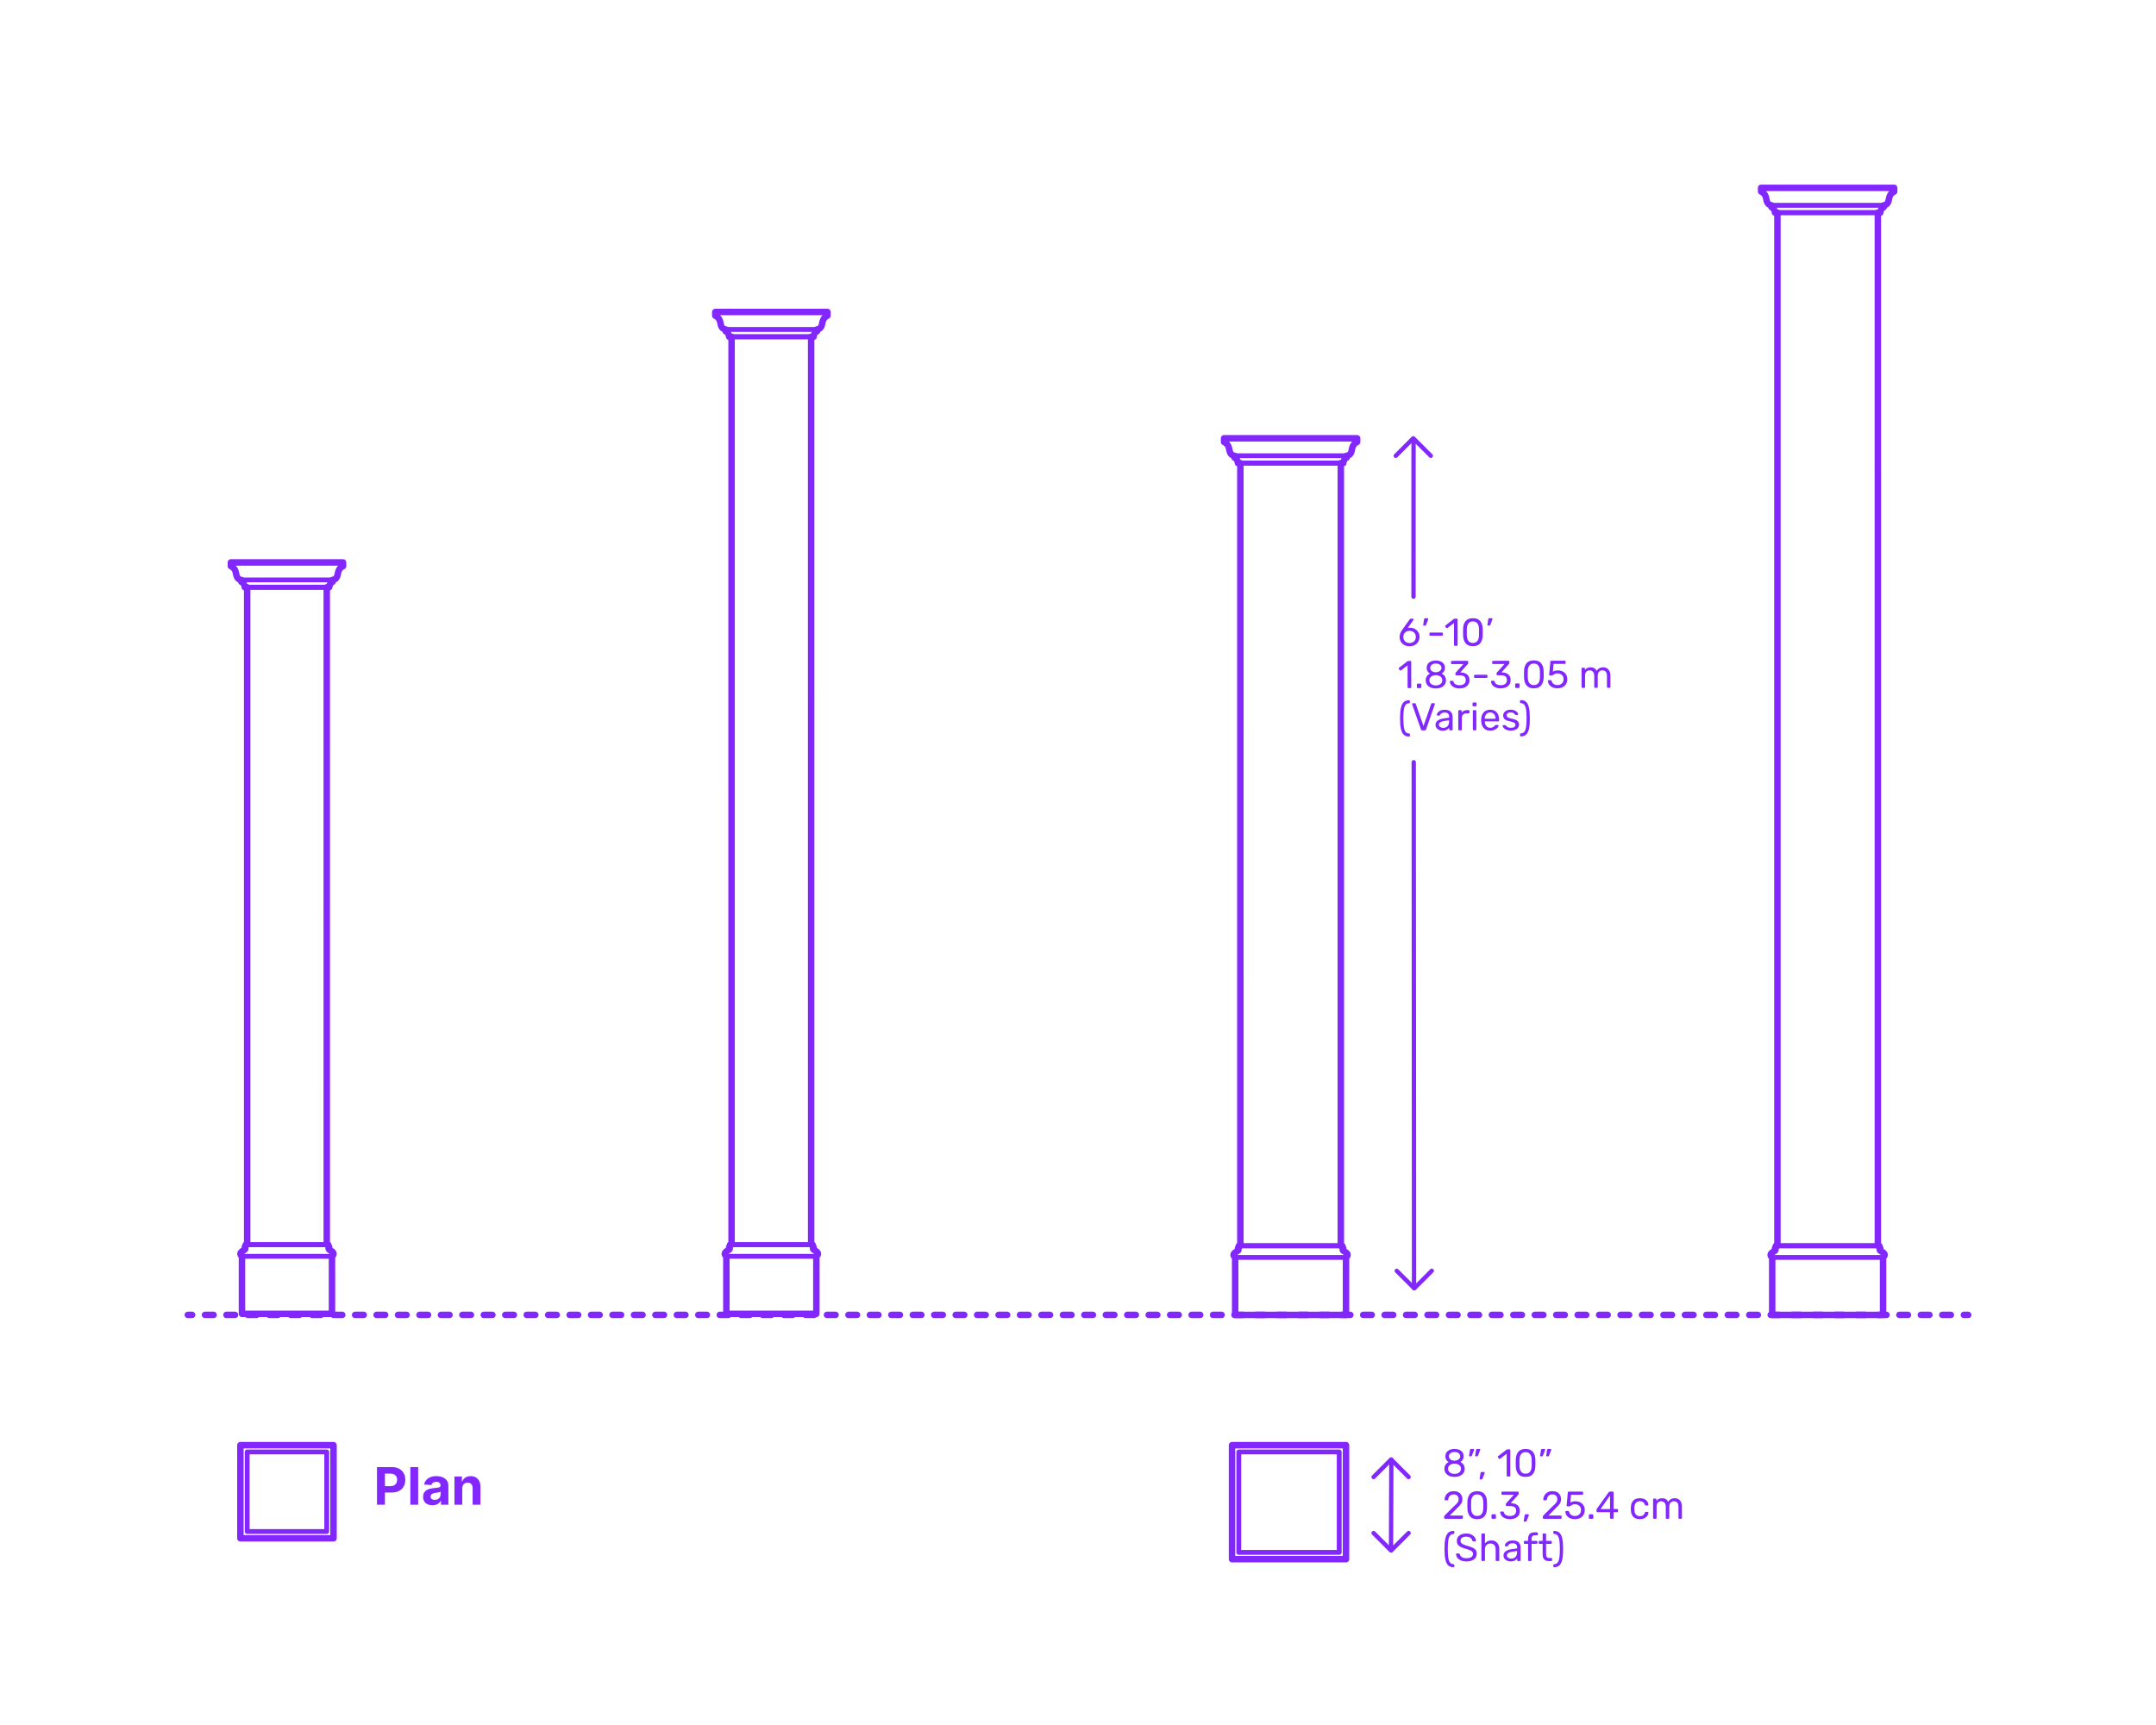 <?xml version="1.0" encoding="utf-8"?>
<!-- Generator: Adobe Illustrator 27.5.0, SVG Export Plug-In . SVG Version: 6.00 Build 0)  -->
<!DOCTYPE svg PUBLIC "-//W3C//DTD SVG 1.1//EN" "http://www.w3.org/Graphics/SVG/1.1/DTD/svg11.dtd">
<svg version="1.1" xmlns:x="http://ns.adobe.com/Extensibility/1.0/" xmlns:i="http://ns.adobe.com/AdobeIllustrator/10.0/" xmlns:graph="http://ns.adobe.com/Graphs/1.0/"
	 xmlns="http://www.w3.org/2000/svg" xmlns:xlink="http://www.w3.org/1999/xlink" x="0px" y="0px" width="1000px" height="800px"
	 viewBox="0 0 1000 800" enable-background="new 0 0 1000 800" xml:space="preserve">
<g id="FILL-BACKGROUND">
	<rect x="0" y="0" fill="#FFFFFF" width="1000" height="800"/>
</g>
<g id="N-TEXT">
</g>
<g id="N-DIMENSIONS">
	<g>
		<g>
			<g id="MTEXT_00000096765981925659518600000010359138350874391978_">
				<g>
					<g>
						<path fill="#8228FF" d="M672.211,684.482c-0.715-0.306-1.27-0.747-1.665-1.322c-0.396-0.576-0.595-1.248-0.595-2.017
							c0-0.708,0.178-1.329,0.531-1.863c0.354-0.533,0.831-0.944,1.432-1.232c-0.48-0.276-0.853-0.639-1.116-1.089
							c-0.265-0.45-0.396-0.981-0.396-1.594c0-1.044,0.389-1.868,1.17-2.475c0.779-0.605,1.806-0.909,3.078-0.909
							c1.271,0,2.295,0.301,3.068,0.9s1.161,1.428,1.161,2.483c0,0.601-0.132,1.125-0.396,1.575
							c-0.265,0.45-0.631,0.819-1.099,1.107c0.601,0.288,1.077,0.699,1.431,1.232c0.354,0.534,0.531,1.161,0.531,1.882
							c0,0.768-0.197,1.437-0.594,2.007s-0.951,1.008-1.665,1.313c-0.714,0.307-1.527,0.459-2.438,0.459
							C673.738,684.941,672.925,684.789,672.211,684.482z M676.783,682.889c0.569-0.432,0.854-1.008,0.854-1.728
							c0-0.721-0.285-1.297-0.854-1.729c-0.57-0.432-1.281-0.647-2.133-0.647c-0.865,0-1.582,0.216-2.151,0.647
							c-0.57,0.432-0.854,1.008-0.854,1.729c0,0.72,0.284,1.296,0.854,1.728c0.569,0.432,1.286,0.648,2.151,0.648
							C675.502,683.538,676.213,683.321,676.783,682.889z M676.504,676.841c0.504-0.36,0.756-0.84,0.756-1.44
							c0-0.611-0.249-1.101-0.747-1.467s-1.119-0.549-1.862-0.549c-0.756,0-1.381,0.183-1.873,0.549s-0.737,0.855-0.737,1.467
							c0,0.612,0.245,1.102,0.737,1.468s1.117,0.549,1.873,0.549C675.382,677.393,676,677.202,676.504,676.841z"/>
						<path fill="#8228FF" d="M681.444,675.293c-0.054-0.072-0.069-0.162-0.045-0.271l0.396-2.52
							c0.049-0.348,0.217-0.522,0.504-0.522h1.152c0.084,0,0.153,0.03,0.207,0.09c0.055,0.061,0.081,0.133,0.081,0.217
							c0,0.12-0.018,0.216-0.054,0.288l-0.936,2.43c-0.061,0.132-0.127,0.231-0.199,0.297c-0.071,0.066-0.18,0.099-0.323,0.099
							h-0.558C681.573,675.401,681.498,675.365,681.444,675.293z M684.271,675.293c-0.054-0.072-0.069-0.162-0.045-0.271l0.396-2.52
							c0.049-0.348,0.217-0.522,0.504-0.522h1.152c0.084,0,0.153,0.03,0.207,0.09c0.055,0.061,0.081,0.133,0.081,0.217
							c0,0.12-0.019,0.216-0.054,0.288l-0.936,2.43c-0.061,0.132-0.127,0.231-0.199,0.297c-0.071,0.066-0.18,0.099-0.323,0.099
							h-0.558C684.399,675.401,684.324,675.365,684.271,675.293z"/>
						<path fill="#8228FF" d="M686.341,686.003c-0.054-0.072-0.069-0.162-0.045-0.271l0.396-2.538
							c0.049-0.348,0.217-0.521,0.504-0.521h1.152c0.084,0,0.156,0.033,0.217,0.099c0.059,0.066,0.09,0.136,0.09,0.207
							c0,0.097-0.024,0.198-0.072,0.307l-0.936,2.411c-0.108,0.276-0.277,0.414-0.504,0.414h-0.559
							C686.477,686.111,686.395,686.076,686.341,686.003z"/>
						<path fill="#8228FF" d="M698.932,684.644c-0.072-0.078-0.109-0.177-0.109-0.297v-10.152l-3.023,2.322
							c-0.084,0.072-0.174,0.108-0.27,0.108c-0.108,0-0.211-0.061-0.307-0.181l-0.432-0.558c-0.061-0.084-0.09-0.168-0.09-0.252
							c0-0.132,0.06-0.24,0.18-0.324l3.906-3.023c0.132-0.084,0.288-0.126,0.468-0.126h0.847c0.119,0,0.219,0.039,0.297,0.116
							c0.078,0.078,0.117,0.178,0.117,0.298v11.771c0,0.12-0.039,0.219-0.117,0.297s-0.178,0.117-0.297,0.117h-0.883
							C699.1,684.761,699.003,684.722,698.932,684.644z"/>
						<path fill="#8228FF" d="M704.195,683.583c-0.713-0.906-1.095-2.091-1.143-3.556l-0.018-1.548l0.018-1.602
							c0.036-1.452,0.417-2.631,1.143-3.537c0.727-0.906,1.857-1.359,3.394-1.359c1.548,0,2.685,0.453,3.411,1.359
							c0.726,0.906,1.107,2.085,1.143,3.537c0.012,0.336,0.018,0.87,0.018,1.602c0,0.708-0.006,1.225-0.018,1.548
							c-0.048,1.465-0.429,2.649-1.143,3.556c-0.715,0.906-1.852,1.358-3.411,1.358C706.041,684.941,704.91,684.489,704.195,683.583
							z M709.677,682.529c0.468-0.611,0.714-1.476,0.738-2.592c0.012-0.348,0.019-0.846,0.019-1.494
							c0-0.659-0.007-1.151-0.019-1.476c-0.024-1.104-0.273-1.965-0.747-2.583c-0.475-0.618-1.168-0.927-2.079-0.927
							c-0.912,0-1.603,0.309-2.069,0.927c-0.469,0.618-0.715,1.479-0.738,2.583l-0.019,1.476l0.019,1.494
							c0.023,1.116,0.27,1.98,0.738,2.592c0.467,0.612,1.157,0.918,2.069,0.918C708.513,683.447,709.209,683.141,709.677,682.529z"
							/>
						<path fill="#8228FF" d="M714.384,675.293c-0.054-0.072-0.069-0.162-0.045-0.271l0.396-2.52
							c0.049-0.348,0.217-0.522,0.504-0.522h1.152c0.084,0,0.153,0.03,0.207,0.09c0.055,0.061,0.081,0.133,0.081,0.217
							c0,0.12-0.018,0.216-0.054,0.288l-0.936,2.43c-0.061,0.132-0.127,0.231-0.199,0.297c-0.071,0.066-0.18,0.099-0.323,0.099
							h-0.558C714.513,675.401,714.438,675.365,714.384,675.293z M717.21,675.293c-0.054-0.072-0.069-0.162-0.045-0.271l0.396-2.52
							c0.049-0.348,0.217-0.522,0.504-0.522h1.152c0.084,0,0.153,0.03,0.207,0.09c0.055,0.061,0.081,0.133,0.081,0.217
							c0,0.12-0.019,0.216-0.054,0.288l-0.936,2.43c-0.061,0.132-0.127,0.231-0.199,0.297c-0.071,0.066-0.18,0.099-0.323,0.099
							h-0.558C717.339,675.401,717.264,675.365,717.21,675.293z"/>
						<path fill="#8228FF" d="M669.943,704.244c-0.078-0.078-0.117-0.177-0.117-0.297v-0.54c0-0.275,0.149-0.54,0.449-0.792
							l3.924-3.906c0.889-0.756,1.5-1.374,1.836-1.854s0.505-0.99,0.505-1.53c0-0.708-0.198-1.263-0.595-1.665
							c-0.396-0.401-0.972-0.603-1.728-0.603c-0.72,0-1.29,0.21-1.71,0.63s-0.678,0.984-0.773,1.691
							c-0.025,0.133-0.084,0.234-0.181,0.307s-0.192,0.107-0.288,0.107h-0.863c-0.108,0-0.199-0.035-0.271-0.107
							s-0.108-0.156-0.108-0.252c0.024-0.636,0.195-1.251,0.514-1.846c0.317-0.594,0.789-1.079,1.412-1.458
							c0.625-0.378,1.381-0.566,2.269-0.566c1.344,0,2.354,0.351,3.033,1.053c0.678,0.702,1.017,1.593,1.017,2.673
							c0,0.756-0.183,1.438-0.549,2.043c-0.366,0.606-0.939,1.245-1.719,1.917l-3.547,3.601h5.671c0.132,0,0.233,0.036,0.306,0.107
							c0.072,0.072,0.108,0.175,0.108,0.307v0.684c0,0.12-0.04,0.219-0.117,0.297c-0.078,0.078-0.177,0.117-0.297,0.117h-7.884
							C670.119,704.361,670.021,704.322,669.943,704.244z"/>
						<path fill="#8228FF" d="M681.751,703.182c-0.714-0.906-1.095-2.091-1.144-3.556l-0.018-1.548l0.018-1.602
							c0.037-1.452,0.418-2.631,1.144-3.537s1.856-1.359,3.394-1.359c1.547,0,2.685,0.453,3.41,1.359
							c0.727,0.906,1.107,2.085,1.144,3.537c0.012,0.336,0.018,0.87,0.018,1.602c0,0.708-0.006,1.225-0.018,1.548
							c-0.048,1.465-0.429,2.649-1.144,3.556c-0.714,0.906-1.851,1.358-3.41,1.358C683.596,704.541,682.465,704.088,681.751,703.182
							z M687.232,702.128c0.468-0.611,0.713-1.476,0.738-2.592c0.012-0.348,0.018-0.846,0.018-1.494
							c0-0.659-0.006-1.151-0.018-1.476c-0.025-1.104-0.273-1.965-0.748-2.583c-0.474-0.618-1.167-0.927-2.078-0.927
							c-0.912,0-1.603,0.309-2.07,0.927c-0.469,0.618-0.715,1.479-0.738,2.583l-0.018,1.476l0.018,1.494
							c0.023,1.116,0.27,1.98,0.738,2.592c0.468,0.612,1.158,0.918,2.07,0.918C686.068,703.046,686.764,702.741,687.232,702.128z"/>
						<path fill="#8228FF" d="M691.902,704.244c-0.078-0.078-0.116-0.177-0.116-0.297v-1.242c0-0.119,0.038-0.222,0.116-0.306
							s0.178-0.126,0.298-0.126h1.241c0.121,0,0.219,0.042,0.297,0.126s0.117,0.187,0.117,0.306v1.242
							c0,0.12-0.039,0.219-0.117,0.297s-0.176,0.117-0.297,0.117H692.2C692.08,704.361,691.98,704.322,691.902,704.244z"/>
						<path fill="#8228FF" d="M697.96,704.082c-0.685-0.306-1.203-0.704-1.558-1.196c-0.354-0.492-0.543-1.002-0.566-1.53
							c0-0.108,0.036-0.195,0.107-0.261c0.072-0.066,0.162-0.1,0.271-0.1h0.81c0.133,0,0.24,0.027,0.324,0.081
							s0.15,0.159,0.198,0.315c0.155,0.611,0.495,1.044,1.017,1.296c0.522,0.252,1.137,0.378,1.846,0.378
							c0.863,0,1.551-0.207,2.061-0.621s0.766-1.005,0.766-1.773c0-1.464-0.895-2.195-2.682-2.195h-1.693
							c-0.119,0-0.219-0.039-0.297-0.117s-0.117-0.177-0.117-0.297v-0.468c0-0.181,0.066-0.336,0.199-0.469l3.51-3.888h-5.328
							c-0.12,0-0.219-0.036-0.297-0.108c-0.078-0.071-0.117-0.168-0.117-0.287v-0.648c0-0.132,0.039-0.237,0.117-0.315
							c0.078-0.077,0.177-0.116,0.297-0.116h7.128c0.132,0,0.237,0.039,0.315,0.116c0.077,0.078,0.117,0.184,0.117,0.315v0.594
							c0,0.133-0.061,0.271-0.181,0.414l-3.511,3.942h0.289c1.224,0.036,2.192,0.354,2.906,0.954c0.715,0.6,1.071,1.476,1.071,2.628
							c0,0.792-0.195,1.473-0.585,2.043c-0.391,0.57-0.934,1.008-1.629,1.313c-0.696,0.307-1.482,0.459-2.357,0.459
							C699.454,704.541,698.645,704.388,697.96,704.082z"/>
						<path fill="#8228FF" d="M706.807,705.603c-0.055-0.072-0.069-0.162-0.045-0.271l0.396-2.538
							c0.047-0.348,0.215-0.521,0.504-0.521h1.151c0.084,0,0.156,0.033,0.216,0.099c0.061,0.066,0.09,0.136,0.09,0.207
							c0,0.097-0.023,0.198-0.071,0.307l-0.937,2.411c-0.107,0.276-0.275,0.414-0.504,0.414h-0.558
							C706.941,705.71,706.861,705.675,706.807,705.603z"/>
						<path fill="#8228FF" d="M715.717,704.244c-0.078-0.078-0.117-0.177-0.117-0.297v-0.54c0-0.275,0.149-0.54,0.449-0.792
							l3.924-3.906c0.889-0.756,1.5-1.374,1.836-1.854s0.505-0.99,0.505-1.53c0-0.708-0.198-1.263-0.595-1.665
							c-0.396-0.401-0.972-0.603-1.728-0.603c-0.72,0-1.29,0.21-1.71,0.63s-0.678,0.984-0.773,1.691
							c-0.025,0.133-0.084,0.234-0.181,0.307s-0.192,0.107-0.288,0.107h-0.863c-0.108,0-0.199-0.035-0.271-0.107
							s-0.108-0.156-0.108-0.252c0.024-0.636,0.195-1.251,0.514-1.846c0.317-0.594,0.789-1.079,1.412-1.458
							c0.625-0.378,1.381-0.566,2.269-0.566c1.344,0,2.354,0.351,3.033,1.053c0.678,0.702,1.017,1.593,1.017,2.673
							c0,0.756-0.183,1.438-0.549,2.043c-0.366,0.606-0.939,1.245-1.719,1.917l-3.547,3.601h5.671c0.132,0,0.233,0.036,0.306,0.107
							c0.072,0.072,0.108,0.175,0.108,0.307v0.684c0,0.12-0.04,0.219-0.117,0.297c-0.078,0.078-0.177,0.117-0.297,0.117h-7.884
							C715.893,704.361,715.795,704.322,715.717,704.244z"/>
						<path fill="#8228FF" d="M728.127,704.055c-0.66-0.324-1.164-0.747-1.512-1.27c-0.348-0.521-0.533-1.083-0.558-1.683v-0.036
							c0-0.096,0.036-0.174,0.108-0.234c0.071-0.06,0.155-0.09,0.252-0.09h0.881c0.252,0,0.414,0.133,0.486,0.396
							c0.18,0.647,0.514,1.131,1,1.448c0.485,0.318,1.047,0.478,1.682,0.478c0.816,0,1.494-0.249,2.035-0.747
							c0.539-0.498,0.81-1.185,0.81-2.061c0-0.805-0.271-1.443-0.81-1.918c-0.541-0.474-1.219-0.711-2.035-0.711
							c-0.432,0-0.779,0.055-1.043,0.162c-0.265,0.108-0.535,0.265-0.811,0.469c-0.156,0.12-0.285,0.207-0.387,0.261
							s-0.213,0.081-0.333,0.081h-0.864c-0.107,0-0.204-0.039-0.287-0.117c-0.085-0.078-0.121-0.171-0.109-0.279l0.559-5.994
							c0.036-0.3,0.186-0.449,0.45-0.449h6.228c0.133,0,0.234,0.035,0.307,0.107s0.107,0.174,0.107,0.307v0.666
							c0,0.119-0.039,0.216-0.117,0.287c-0.078,0.072-0.177,0.108-0.297,0.108h-5.184l-0.324,3.618
							c0.576-0.408,1.35-0.612,2.322-0.612c0.804,0,1.535,0.159,2.195,0.478c0.66,0.317,1.186,0.782,1.576,1.395
							c0.389,0.612,0.584,1.338,0.584,2.178c0,0.889-0.195,1.653-0.584,2.295c-0.391,0.643-0.931,1.129-1.621,1.458
							c-0.689,0.33-1.479,0.495-2.367,0.495C729.567,704.541,728.787,704.378,728.127,704.055z"/>
						<path fill="#8228FF" d="M737.064,704.244c-0.078-0.078-0.117-0.177-0.117-0.297v-1.242c0-0.119,0.039-0.222,0.117-0.306
							s0.178-0.126,0.297-0.126h1.242c0.12,0,0.219,0.042,0.297,0.126s0.117,0.187,0.117,0.306v1.242
							c0,0.12-0.039,0.219-0.117,0.297s-0.177,0.117-0.297,0.117h-1.242C737.242,704.361,737.143,704.322,737.064,704.244z"/>
						<path fill="#8228FF" d="M746.875,704.244c-0.078-0.078-0.117-0.177-0.117-0.297v-2.628h-5.85c-0.121,0-0.22-0.039-0.298-0.117
							s-0.116-0.177-0.116-0.297v-0.666c0-0.168,0.065-0.348,0.197-0.54l5.418-7.632c0.061-0.096,0.15-0.171,0.27-0.225
							c0.121-0.055,0.252-0.081,0.396-0.081H748c0.131,0,0.233,0.035,0.306,0.107c0.071,0.072,0.108,0.174,0.108,0.307v7.632h1.638
							c0.12,0,0.219,0.039,0.297,0.117c0.077,0.078,0.116,0.177,0.116,0.297v0.684c0,0.12-0.039,0.219-0.116,0.297
							c-0.078,0.078-0.177,0.117-0.297,0.117h-1.638v2.628c0,0.12-0.039,0.219-0.117,0.297s-0.178,0.117-0.297,0.117h-0.828
							C747.051,704.361,746.953,704.322,746.875,704.244z M742.365,699.843h4.41v-6.265L742.365,699.843z"/>
						<path fill="#8228FF" d="M757.575,703.452c-0.72-0.726-1.098-1.743-1.134-3.051l-0.018-0.72l0.018-0.721
							c0.036-1.308,0.414-2.324,1.134-3.051c0.72-0.726,1.722-1.089,3.007-1.089c0.863,0,1.592,0.153,2.186,0.459
							c0.595,0.306,1.039,0.688,1.332,1.143c0.295,0.457,0.453,0.912,0.478,1.368c0.013,0.108-0.026,0.204-0.116,0.288
							c-0.091,0.084-0.189,0.126-0.298,0.126h-0.792c-0.12,0-0.21-0.026-0.27-0.081c-0.061-0.054-0.12-0.152-0.18-0.297
							c-0.217-0.588-0.514-1.005-0.892-1.251s-0.854-0.369-1.431-0.369c-0.756,0-1.356,0.234-1.801,0.702
							c-0.443,0.468-0.684,1.183-0.72,2.143l-0.018,0.63l0.018,0.63c0.036,0.96,0.276,1.674,0.72,2.142
							c0.444,0.468,1.045,0.702,1.801,0.702c0.588,0,1.067-0.123,1.439-0.369s0.666-0.663,0.883-1.251
							c0.06-0.144,0.119-0.243,0.18-0.297c0.06-0.054,0.149-0.081,0.27-0.081h0.792c0.108,0,0.207,0.042,0.298,0.126
							c0.09,0.084,0.129,0.18,0.116,0.288c-0.024,0.444-0.183,0.895-0.478,1.35c-0.293,0.457-0.737,0.841-1.332,1.152
							c-0.594,0.312-1.322,0.468-2.186,0.468C759.297,704.541,758.295,704.178,757.575,703.452z"/>
						<path fill="#8228FF" d="M766.854,704.244c-0.078-0.078-0.116-0.177-0.116-0.297v-8.532c0-0.119,0.038-0.219,0.116-0.297
							s0.178-0.117,0.298-0.117h0.756c0.12,0,0.216,0.039,0.288,0.117s0.107,0.178,0.107,0.297v0.612
							c0.648-0.804,1.524-1.206,2.629-1.206c1.319,0,2.256,0.552,2.808,1.656c0.288-0.504,0.698-0.906,1.233-1.206
							c0.533-0.3,1.131-0.45,1.791-0.45c0.983,0,1.787,0.336,2.412,1.008c0.623,0.673,0.936,1.645,0.936,2.916v5.202
							c0,0.12-0.039,0.219-0.117,0.297s-0.178,0.117-0.297,0.117h-0.773c-0.121,0-0.22-0.039-0.298-0.117s-0.116-0.177-0.116-0.297
							v-5.04c0-0.96-0.199-1.646-0.595-2.061s-0.918-0.621-1.565-0.621c-0.576,0-1.071,0.213-1.485,0.639s-0.621,1.107-0.621,2.043
							v5.04c0,0.12-0.039,0.219-0.117,0.297s-0.177,0.117-0.297,0.117h-0.792c-0.12,0-0.219-0.039-0.297-0.117
							s-0.117-0.177-0.117-0.297v-5.04c0-0.947-0.207-1.632-0.621-2.052s-0.927-0.63-1.539-0.63c-0.576,0-1.07,0.21-1.484,0.63
							s-0.621,1.098-0.621,2.034v5.058c0,0.12-0.039,0.219-0.117,0.297s-0.178,0.117-0.297,0.117h-0.792
							C767.031,704.361,766.932,704.322,766.854,704.244z"/>
						<path fill="#8228FF" d="M671.689,725.951c-0.607-0.582-1.042-1.485-1.306-2.709c-0.265-1.225-0.396-2.838-0.396-4.842
							s0.131-3.615,0.396-4.833c0.264-1.219,0.698-2.118,1.306-2.7c0.605-0.582,1.424-0.873,2.457-0.873
							c0.119,0,0.219,0.039,0.297,0.117s0.117,0.177,0.117,0.297v0.594c0,0.108-0.037,0.201-0.109,0.279
							c-0.071,0.078-0.155,0.116-0.252,0.116c-0.684,0.013-1.217,0.243-1.602,0.693c-0.384,0.45-0.66,1.177-0.828,2.178
							c-0.168,1.003-0.252,2.38-0.252,4.132c0,1.764,0.084,3.146,0.252,4.148s0.444,1.729,0.828,2.178
							c0.385,0.45,0.918,0.682,1.602,0.693c0.097,0,0.181,0.039,0.252,0.117c0.072,0.078,0.109,0.171,0.109,0.278v0.595
							c0,0.119-0.039,0.219-0.117,0.297s-0.178,0.117-0.297,0.117C673.113,726.824,672.295,726.533,671.689,725.951z"/>
						<path fill="#8228FF" d="M677.611,723.673c-0.727-0.312-1.278-0.723-1.656-1.233c-0.378-0.51-0.579-1.059-0.604-1.646
							c0-0.096,0.037-0.18,0.108-0.252c0.072-0.072,0.162-0.108,0.271-0.108h0.882c0.216,0,0.366,0.12,0.45,0.36
							c0.107,0.504,0.416,0.939,0.927,1.305c0.51,0.366,1.239,0.549,2.187,0.549c1.02,0,1.782-0.18,2.286-0.539
							c0.505-0.36,0.757-0.858,0.757-1.494c0-0.408-0.124-0.744-0.369-1.009c-0.246-0.264-0.612-0.494-1.099-0.692
							c-0.485-0.198-1.215-0.441-2.187-0.729c-0.924-0.264-1.659-0.546-2.205-0.846c-0.547-0.3-0.957-0.669-1.233-1.107
							c-0.276-0.438-0.414-0.992-0.414-1.665c0-0.647,0.174-1.227,0.522-1.736c0.348-0.51,0.852-0.912,1.512-1.206
							s1.439-0.441,2.34-0.441c0.936,0,1.737,0.165,2.403,0.495s1.173,0.744,1.521,1.242s0.534,0.999,0.559,1.503
							c0,0.108-0.036,0.198-0.108,0.271c-0.071,0.071-0.161,0.107-0.271,0.107h-0.899c-0.097,0-0.187-0.029-0.271-0.09
							c-0.084-0.06-0.144-0.15-0.18-0.271c-0.072-0.516-0.359-0.941-0.863-1.277s-1.135-0.504-1.891-0.504
							c-0.816,0-1.464,0.159-1.943,0.477c-0.48,0.318-0.721,0.789-0.721,1.413c0,0.42,0.111,0.763,0.333,1.026
							s0.563,0.498,1.026,0.702c0.462,0.204,1.137,0.438,2.025,0.701c1.02,0.288,1.82,0.576,2.402,0.864s1.018,0.646,1.305,1.071
							c0.289,0.426,0.433,0.975,0.433,1.646c0,1.129-0.429,2.008-1.287,2.638s-2.019,0.944-3.483,0.944
							C679.191,724.141,678.337,723.985,677.611,723.673z"/>
						<path fill="#8228FF" d="M687.223,723.844c-0.078-0.078-0.117-0.177-0.117-0.297v-11.952c0-0.132,0.039-0.233,0.117-0.306
							s0.178-0.108,0.297-0.108h0.828c0.132,0,0.234,0.036,0.307,0.108c0.071,0.072,0.107,0.174,0.107,0.306v4.194
							c0.348-0.444,0.759-0.783,1.232-1.018c0.475-0.233,1.06-0.351,1.756-0.351c1.152,0,2.049,0.369,2.691,1.107
							c0.641,0.737,0.963,1.713,0.963,2.925v5.094c0,0.12-0.039,0.219-0.117,0.297s-0.178,0.117-0.297,0.117h-0.847
							c-0.12,0-0.219-0.039-0.297-0.117s-0.116-0.177-0.116-0.297v-4.986c0-0.863-0.211-1.535-0.631-2.016
							c-0.42-0.479-1.025-0.72-1.818-0.72c-0.768,0-1.379,0.243-1.836,0.729c-0.455,0.486-0.684,1.155-0.684,2.007v4.986
							c0,0.12-0.039,0.219-0.117,0.297s-0.177,0.117-0.297,0.117h-0.828C687.4,723.961,687.301,723.922,687.223,723.844z"/>
						<path fill="#8228FF" d="M698.977,723.782c-0.498-0.24-0.895-0.567-1.188-0.981c-0.295-0.414-0.441-0.873-0.441-1.377
							c0-0.792,0.324-1.439,0.972-1.944c0.648-0.504,1.53-0.84,2.646-1.008l2.701-0.378v-0.521c0-1.236-0.715-1.854-2.143-1.854
							c-0.552,0-0.996,0.111-1.332,0.333c-0.336,0.223-0.582,0.483-0.738,0.783c-0.048,0.12-0.099,0.201-0.152,0.243
							c-0.055,0.042-0.129,0.062-0.225,0.062h-0.703c-0.107,0-0.201-0.038-0.278-0.117c-0.078-0.077-0.117-0.171-0.117-0.278
							c0-0.276,0.129-0.597,0.388-0.963c0.258-0.366,0.656-0.685,1.196-0.954c0.54-0.271,1.2-0.405,1.979-0.405
							c1.344,0,2.307,0.312,2.89,0.937c0.582,0.624,0.873,1.403,0.873,2.34v5.85c0,0.12-0.039,0.219-0.117,0.297
							s-0.177,0.117-0.297,0.117h-0.792c-0.12,0-0.217-0.039-0.288-0.117s-0.108-0.177-0.108-0.297v-0.792
							c-0.264,0.396-0.647,0.727-1.151,0.99c-0.505,0.264-1.152,0.396-1.944,0.396C700.018,724.141,699.475,724.021,698.977,723.782
							z M702.91,722.053c0.504-0.516,0.756-1.266,0.756-2.25v-0.504l-2.106,0.306c-0.864,0.12-1.519,0.324-1.962,0.612
							c-0.444,0.288-0.666,0.648-0.666,1.08c0,0.492,0.201,0.87,0.604,1.134c0.401,0.265,0.879,0.396,1.43,0.396
							C701.758,722.828,702.406,722.57,702.91,722.053z"/>
						<path fill="#8228FF" d="M708.877,723.844c-0.078-0.078-0.117-0.177-0.117-0.297v-7.56h-1.549
							c-0.119,0-0.219-0.036-0.297-0.108s-0.116-0.168-0.116-0.288v-0.576c0-0.119,0.038-0.219,0.116-0.297s0.178-0.117,0.297-0.117
							h1.549v-0.899c0-0.973,0.236-1.726,0.711-2.259c0.474-0.534,1.251-0.802,2.331-0.802h1.062c0.12,0,0.219,0.039,0.297,0.117
							s0.117,0.178,0.117,0.297v0.576c0,0.12-0.039,0.216-0.117,0.288s-0.177,0.108-0.297,0.108h-1.025
							c-0.553,0-0.936,0.144-1.152,0.432c-0.216,0.288-0.324,0.732-0.324,1.332v0.81h2.322c0.119,0,0.219,0.039,0.297,0.117
							s0.117,0.178,0.117,0.297v0.576c0,0.12-0.039,0.216-0.117,0.288s-0.178,0.108-0.297,0.108h-2.322v7.56
							c0,0.12-0.039,0.219-0.117,0.297s-0.177,0.117-0.297,0.117h-0.773C709.054,723.961,708.955,723.922,708.877,723.844z"/>
						<path fill="#8228FF" d="M715.51,720.811v-4.823h-1.422c-0.121,0-0.217-0.036-0.288-0.108
							c-0.072-0.072-0.108-0.168-0.108-0.288v-0.576c0-0.119,0.036-0.219,0.108-0.297c0.071-0.078,0.167-0.117,0.288-0.117h1.422
							v-3.006c0-0.119,0.035-0.219,0.107-0.297s0.168-0.117,0.289-0.117h0.791c0.12,0,0.219,0.039,0.297,0.117
							s0.117,0.178,0.117,0.297v3.006h2.232c0.119,0,0.219,0.039,0.297,0.117s0.117,0.178,0.117,0.297v0.576
							c0,0.12-0.039,0.216-0.117,0.288s-0.178,0.108-0.297,0.108h-2.232v4.697c0,0.612,0.1,1.074,0.297,1.387
							c0.198,0.312,0.537,0.468,1.018,0.468h1.098c0.12,0,0.217,0.039,0.288,0.117c0.072,0.078,0.108,0.177,0.108,0.297v0.594
							c0,0.12-0.036,0.219-0.108,0.297c-0.071,0.078-0.168,0.117-0.288,0.117H718.3C716.439,723.961,715.51,722.912,715.51,720.811z
							"/>
						<path fill="#8228FF" d="M720.576,726.707c-0.078-0.078-0.117-0.178-0.117-0.297v-0.595c0-0.107,0.036-0.2,0.108-0.278
							c0.071-0.078,0.155-0.117,0.252-0.117c0.672-0.012,1.202-0.243,1.593-0.693c0.391-0.449,0.669-1.179,0.838-2.187
							c0.167-1.008,0.252-2.388,0.252-4.14s-0.085-3.129-0.252-4.132c-0.169-1.001-0.447-1.728-0.838-2.178
							s-0.921-0.681-1.593-0.693c-0.097,0-0.181-0.038-0.252-0.116c-0.072-0.078-0.108-0.171-0.108-0.279v-0.594
							c0-0.12,0.039-0.219,0.117-0.297s0.171-0.117,0.279-0.117c1.031,0,1.851,0.291,2.457,0.873c0.605,0.582,1.041,1.481,1.305,2.7
							c0.264,1.218,0.396,2.829,0.396,4.833s-0.133,3.617-0.396,4.842c-0.264,1.224-0.699,2.127-1.305,2.709
							c-0.606,0.582-1.426,0.873-2.457,0.873C720.747,726.824,720.654,726.785,720.576,726.707z"/>
					</g>
				</g>
			</g>
			<g>
				<g id="POLYLINE_00000106129549056295760350000014311836707825042876_">
					
						<polyline fill="none" stroke="#8228FF" stroke-width="2" stroke-linecap="round" stroke-linejoin="round" stroke-miterlimit="10" points="
						637.099,710.969 645.226,719.093 653.351,710.969 					"/>
				</g>
			</g>
			<g>
				
					<line fill="none" stroke="#8228FF" stroke-width="2" stroke-linecap="round" stroke-linejoin="round" stroke-miterlimit="10" x1="645.192" y1="717.291" x2="645.335" y2="676.945"/>
				<g id="POLYLINE_00000039854350582290405570000009773580579486961828_">
					
						<polyline fill="none" stroke="#8228FF" stroke-width="2" stroke-linecap="round" stroke-linejoin="round" stroke-miterlimit="10" points="
						653.351,684.998 645.224,676.874 637.099,684.998 					"/>
				</g>
			</g>
		</g>
		<g>
			<g id="MTEXT_00000097477042338979369550000012289108210830055813_">
				<g>
					<g>
						<path fill="#8228FF" d="M651.314,299.12c-0.703-0.389-1.238-0.913-1.604-1.573c-0.367-0.658-0.552-1.378-0.552-2.158
							c-0.002-1.032,0.41-2.137,1.237-3.314l3.432-4.793c0.012-0.012,0.045-0.054,0.099-0.126c0.055-0.072,0.123-0.129,0.207-0.171
							s0.18-0.062,0.287-0.062l0.883-0.002c0.107,0,0.195,0.039,0.261,0.116c0.066,0.078,0.1,0.172,0.1,0.279
							c0,0.061-0.03,0.139-0.089,0.234l-2.623,3.676c0.311-0.073,0.659-0.109,1.043-0.11c0.876-0.001,1.647,0.193,2.314,0.582
							c0.666,0.39,1.182,0.905,1.549,1.546c0.367,0.643,0.551,1.347,0.552,2.114c0.001,0.769-0.181,1.486-0.546,2.152
							c-0.365,0.667-0.895,1.198-1.59,1.595c-0.696,0.397-1.518,0.596-2.466,0.598C652.848,299.703,652.016,299.51,651.314,299.12z
							 M655.245,297.883c0.443-0.217,0.798-0.539,1.061-0.965c0.264-0.426,0.396-0.939,0.394-1.539c0-0.588-0.136-1.096-0.406-1.521
							c-0.271-0.425-0.629-0.749-1.072-0.97c-0.444-0.222-0.924-0.332-1.44-0.331c-0.517,0-0.996,0.112-1.44,0.335
							c-0.443,0.222-0.797,0.547-1.061,0.973s-0.395,0.935-0.394,1.522c0.001,0.6,0.134,1.112,0.397,1.538
							c0.266,0.426,0.619,0.746,1.064,0.962c0.443,0.215,0.924,0.321,1.439,0.321C654.316,298.207,654.802,298.099,655.245,297.883z
							"/>
						<path fill="#8228FF" d="M660.166,290.055c-0.048-0.065-0.066-0.159-0.055-0.279l0.393-2.521
							c0.048-0.348,0.216-0.522,0.504-0.522l1.152-0.002c0.084,0,0.152,0.03,0.207,0.09c0.054,0.061,0.08,0.133,0.08,0.217
							c0.001,0.12-0.017,0.216-0.053,0.288l-0.933,2.431c-0.06,0.132-0.126,0.231-0.198,0.297c-0.071,0.066-0.18,0.1-0.323,0.1
							l-0.558,0.001C660.286,290.153,660.215,290.121,660.166,290.055z"/>
						<path fill="#8228FF" d="M663.133,294.722c-0.078-0.072-0.117-0.168-0.117-0.288v-0.647c0-0.12,0.037-0.219,0.115-0.298
							c0.078-0.077,0.178-0.116,0.297-0.117l5.4-0.007c0.12,0,0.219,0.039,0.297,0.116c0.078,0.079,0.118,0.178,0.118,0.298
							l0.001,0.647c0,0.12-0.039,0.216-0.117,0.288s-0.177,0.108-0.297,0.108l-5.4,0.007
							C663.311,294.83,663.211,294.794,663.133,294.722z"/>
						<path fill="#8228FF" d="M674.507,299.377c-0.072-0.078-0.108-0.177-0.108-0.297l-0.014-10.152l-3.021,2.327
							c-0.084,0.072-0.174,0.108-0.27,0.108c-0.107,0-0.21-0.061-0.306-0.181l-0.433-0.557c-0.061-0.084-0.09-0.168-0.09-0.252
							c-0.001-0.132,0.059-0.24,0.179-0.324l3.901-3.028c0.133-0.085,0.289-0.127,0.469-0.127l0.846-0.001
							c0.119,0,0.219,0.038,0.297,0.115c0.078,0.078,0.117,0.178,0.117,0.298l0.016,11.771c0.001,0.12-0.038,0.219-0.116,0.297
							s-0.177,0.118-0.297,0.118l-0.882,0.001C674.675,299.494,674.578,299.455,674.507,299.377z"/>
						<path fill="#8228FF" d="M679.77,298.309c-0.715-0.905-1.098-2.089-1.146-3.554l-0.021-1.548l0.017-1.602
							c0.034-1.452,0.413-2.632,1.138-3.539c0.726-0.907,1.855-1.361,3.393-1.363c1.547-0.003,2.686,0.449,3.412,1.354
							s1.109,2.083,1.148,3.535c0.012,0.336,0.018,0.87,0.02,1.602c0,0.708-0.004,1.225-0.016,1.548
							c-0.047,1.465-0.426,2.65-1.139,3.558s-1.85,1.36-3.409,1.363C681.617,299.665,680.485,299.214,679.77,298.309z
							 M685.25,297.248c0.467-0.612,0.711-1.477,0.734-2.593c0.012-0.348,0.018-0.846,0.016-1.494c0-0.659-0.008-1.151-0.02-1.476
							c-0.025-1.104-0.275-1.965-0.75-2.582c-0.475-0.618-1.169-0.926-2.08-0.924c-0.912,0.001-1.602,0.311-2.069,0.929
							c-0.468,0.619-0.712,1.48-0.735,2.584l-0.016,1.476l0.02,1.494c0.025,1.116,0.273,1.98,0.742,2.591
							c0.469,0.612,1.159,0.917,2.071,0.916C684.087,298.167,684.783,297.86,685.25,297.248z"/>
						<path fill="#8228FF" d="M689.956,290.015c-0.048-0.065-0.067-0.159-0.055-0.279l0.393-2.52
							c0.048-0.348,0.216-0.522,0.503-0.523l1.152-0.001c0.084-0.001,0.153,0.029,0.207,0.089c0.055,0.061,0.081,0.133,0.082,0.217
							c0,0.12-0.018,0.216-0.055,0.288l-0.932,2.432c-0.061,0.132-0.126,0.231-0.198,0.297c-0.071,0.066-0.18,0.099-0.323,0.099
							l-0.559,0.001C690.076,290.113,690.004,290.081,689.956,290.015z"/>
						<path fill="#8228FF" d="M652.988,319.006c-0.073-0.078-0.109-0.177-0.109-0.297l-0.014-10.152l-3.021,2.326
							c-0.083,0.072-0.173,0.108-0.27,0.108c-0.107,0-0.209-0.06-0.306-0.18l-0.433-0.558c-0.061-0.084-0.09-0.168-0.09-0.252
							c0-0.132,0.059-0.24,0.179-0.324l3.902-3.028c0.132-0.084,0.288-0.127,0.468-0.127l0.846-0.001
							c0.12,0,0.219,0.039,0.297,0.116c0.078,0.078,0.117,0.178,0.118,0.298l0.016,11.771c0,0.12-0.039,0.219-0.116,0.297
							c-0.078,0.078-0.178,0.117-0.297,0.117l-0.883,0.001C653.156,319.122,653.06,319.084,652.988,319.006z"/>
						<path fill="#8228FF" d="M657.298,319c-0.079-0.078-0.117-0.177-0.117-0.297l-0.002-1.242c0-0.119,0.038-0.222,0.116-0.306
							s0.178-0.126,0.297-0.127l1.242-0.001c0.12,0,0.219,0.041,0.297,0.125s0.117,0.187,0.117,0.306l0.002,1.242
							c0,0.12-0.039,0.219-0.116,0.297c-0.078,0.078-0.177,0.118-0.297,0.118l-1.241,0.001
							C657.475,319.117,657.376,319.078,657.298,319z"/>
						<path fill="#8228FF" d="M663.543,318.829c-0.715-0.305-1.27-0.745-1.666-1.319c-0.396-0.576-0.596-1.248-0.598-2.017
							c0-0.708,0.176-1.329,0.529-1.863c0.353-0.534,0.829-0.945,1.43-1.234c-0.48-0.276-0.854-0.638-1.117-1.088
							c-0.266-0.449-0.398-0.98-0.398-1.593c-0.002-1.044,0.387-1.869,1.166-2.477c0.779-0.606,1.805-0.911,3.077-0.913
							s2.296,0.298,3.07,0.896s1.163,1.426,1.164,2.481c0.001,0.601-0.131,1.125-0.394,1.576c-0.264,0.45-0.629,0.82-1.097,1.108
							c0.601,0.287,1.077,0.698,1.433,1.23c0.354,0.534,0.532,1.161,0.533,1.882c0.001,0.768-0.195,1.437-0.591,2.007
							c-0.396,0.571-0.95,1.01-1.663,1.316c-0.715,0.308-1.527,0.461-2.439,0.462S664.258,319.135,663.543,318.829z M668.113,317.23
							c0.569-0.433,0.854-1.009,0.853-1.729c-0.001-0.721-0.286-1.297-0.857-1.728c-0.57-0.431-1.281-0.646-2.134-0.645
							c-0.863,0.001-1.58,0.218-2.15,0.65c-0.568,0.433-0.854,1.009-0.852,1.729c0,0.72,0.286,1.296,0.857,1.727
							c0.57,0.431,1.287,0.646,2.151,0.646C666.834,317.881,667.544,317.663,668.113,317.23z M667.826,311.183
							c0.504-0.36,0.755-0.841,0.754-1.441c0-0.611-0.25-1.1-0.749-1.466c-0.499-0.365-1.12-0.547-1.863-0.546
							c-0.756,0.001-1.38,0.185-1.872,0.552c-0.491,0.366-0.736,0.856-0.735,1.468c0.001,0.612,0.247,1.101,0.739,1.467
							c0.492,0.365,1.117,0.547,1.873,0.546C666.705,311.736,667.322,311.544,667.826,311.183z"/>
						<path fill="#8228FF" d="M674.586,318.814c-0.684-0.305-1.203-0.702-1.559-1.194c-0.354-0.491-0.544-1.001-0.568-1.529
							c0-0.108,0.035-0.195,0.107-0.261c0.072-0.066,0.162-0.1,0.27-0.1l0.811-0.001c0.132-0.001,0.24,0.026,0.324,0.08
							s0.15,0.159,0.198,0.315c0.156,0.611,0.497,1.043,1.019,1.294c0.522,0.252,1.137,0.377,1.846,0.376
							c0.863-0.001,1.551-0.209,2.061-0.624s0.764-1.006,0.762-1.774c-0.002-1.464-0.896-2.194-2.684-2.191l-1.693,0.002
							c-0.119,0-0.219-0.039-0.297-0.117c-0.078-0.077-0.117-0.176-0.117-0.296l-0.001-0.468c0-0.181,0.065-0.336,0.198-0.47
							l3.504-3.892l-5.327,0.007c-0.12,0-0.22-0.036-0.298-0.108c-0.078-0.071-0.117-0.168-0.117-0.287v-0.648
							c-0.001-0.132,0.037-0.237,0.115-0.315c0.078-0.077,0.178-0.116,0.298-0.116l7.128-0.01c0.132,0,0.236,0.039,0.314,0.116
							c0.078,0.078,0.117,0.184,0.118,0.315l0.001,0.594c0,0.133-0.061,0.271-0.18,0.414l-3.506,3.947l0.289-0.001
							c1.224,0.034,2.193,0.351,2.908,0.95c0.715,0.599,1.072,1.475,1.074,2.627c0.001,0.792-0.193,1.473-0.582,2.044
							c-0.39,0.57-0.932,1.009-1.627,1.315c-0.696,0.308-1.482,0.461-2.357,0.462C676.081,319.271,675.271,319.12,674.586,318.814z"
							/>
						<path fill="#8228FF" d="M683.805,314.294c-0.078-0.072-0.117-0.168-0.117-0.288v-0.647c0-0.12,0.038-0.219,0.115-0.298
							c0.078-0.077,0.178-0.117,0.297-0.117l5.4-0.007c0.12,0,0.219,0.039,0.297,0.116c0.078,0.078,0.118,0.177,0.118,0.297
							l0.001,0.647c0,0.12-0.039,0.216-0.117,0.289c-0.078,0.072-0.177,0.108-0.297,0.108l-5.4,0.007
							C683.982,314.401,683.883,314.366,683.805,314.294z"/>
						<path fill="#8228FF" d="M693.666,318.789c-0.685-0.305-1.204-0.702-1.559-1.194c-0.354-0.491-0.545-1.001-0.568-1.529
							c-0.001-0.108,0.035-0.195,0.107-0.261c0.072-0.066,0.162-0.1,0.27-0.1l0.811-0.001c0.131-0.001,0.24,0.026,0.324,0.08
							c0.083,0.054,0.149,0.159,0.197,0.315c0.156,0.611,0.497,1.043,1.02,1.294c0.521,0.252,1.137,0.377,1.846,0.376
							c0.863-0.001,1.551-0.209,2.061-0.624c0.509-0.415,0.763-1.006,0.762-1.774c-0.002-1.464-0.896-2.194-2.685-2.191
							l-1.692,0.002c-0.12,0-0.219-0.039-0.297-0.117c-0.078-0.077-0.117-0.176-0.117-0.296l-0.002-0.468
							c0-0.181,0.066-0.336,0.198-0.47l3.505-3.892l-5.328,0.007c-0.119,0-0.219-0.036-0.297-0.108
							c-0.078-0.071-0.117-0.168-0.117-0.287l-0.001-0.648c-0.001-0.132,0.038-0.237,0.116-0.315
							c0.078-0.077,0.178-0.116,0.297-0.116l7.129-0.01c0.131,0,0.236,0.039,0.314,0.116c0.078,0.078,0.117,0.184,0.117,0.315
							l0.001,0.594c0.001,0.133-0.06,0.271-0.18,0.414l-3.505,3.947l0.288-0.001c1.224,0.035,2.193,0.351,2.909,0.95
							c0.714,0.599,1.072,1.475,1.074,2.627c0,0.792-0.193,1.473-0.582,2.044c-0.391,0.57-0.933,1.009-1.628,1.315
							c-0.696,0.308-1.481,0.461-2.357,0.462C695.16,319.246,694.351,319.095,693.666,318.789z"/>
						<path fill="#8228FF" d="M702.873,318.939c-0.078-0.078-0.117-0.177-0.117-0.297l-0.002-1.242c0-0.119,0.039-0.222,0.117-0.306
							s0.177-0.126,0.297-0.127l1.242-0.001c0.119-0.001,0.219,0.041,0.297,0.125s0.117,0.187,0.117,0.306l0.002,1.242
							c0,0.12-0.039,0.219-0.117,0.297s-0.176,0.117-0.297,0.118l-1.241,0.001C703.051,319.057,702.951,319.018,702.873,318.939z"/>
						<path fill="#8228FF" d="M708.037,317.871c-0.715-0.905-1.098-2.09-1.147-3.555l-0.021-1.548l0.016-1.602
							c0.035-1.452,0.414-2.631,1.139-3.538s1.855-1.362,3.392-1.364c1.548-0.002,2.686,0.449,3.413,1.354
							c0.727,0.905,1.109,2.084,1.147,3.536c0.013,0.336,0.019,0.87,0.021,1.602c0,0.708-0.005,1.225-0.016,1.548
							c-0.047,1.465-0.426,2.649-1.139,3.557s-1.85,1.361-3.41,1.363C709.885,319.227,708.752,318.776,708.037,317.871z
							 M713.518,316.81c0.467-0.611,0.711-1.477,0.734-2.593c0.012-0.348,0.017-0.846,0.016-1.494c0-0.659-0.008-1.151-0.02-1.476
							c-0.025-1.104-0.276-1.964-0.75-2.582c-0.476-0.617-1.17-0.925-2.081-0.924c-0.912,0.001-1.602,0.311-2.068,0.93
							c-0.468,0.619-0.712,1.48-0.735,2.584l-0.016,1.476l0.02,1.494c0.025,1.116,0.273,1.98,0.742,2.591
							c0.469,0.611,1.158,0.916,2.07,0.915C712.354,317.729,713.05,317.423,713.518,316.81z"/>
						<path fill="#8228FF" d="M720.035,318.728c-0.66-0.323-1.164-0.745-1.513-1.268c-0.35-0.521-0.536-1.082-0.561-1.682v-0.036
							c0-0.096,0.035-0.174,0.107-0.234c0.071-0.06,0.155-0.09,0.252-0.09l0.882-0.001c0.252-0.001,0.414,0.132,0.486,0.396
							c0.182,0.647,0.515,1.13,1.002,1.446c0.486,0.318,1.047,0.477,1.683,0.476c0.815-0.001,1.494-0.251,2.033-0.75
							c0.54-0.498,0.809-1.186,0.808-2.062c-0.002-0.805-0.271-1.442-0.812-1.917c-0.541-0.473-1.219-0.709-2.035-0.708
							c-0.432,0.001-0.779,0.056-1.044,0.164s-0.534,0.265-0.81,0.47c-0.155,0.12-0.285,0.207-0.387,0.261s-0.213,0.082-0.332,0.082
							l-0.865,0.001c-0.107,0-0.203-0.039-0.287-0.117s-0.121-0.171-0.109-0.279l0.551-5.994c0.035-0.3,0.186-0.45,0.449-0.45
							l6.229-0.008c0.132-0.001,0.234,0.034,0.306,0.106c0.072,0.072,0.108,0.174,0.108,0.307l0.001,0.666
							c0.001,0.119-0.038,0.216-0.116,0.287c-0.078,0.072-0.178,0.108-0.297,0.109l-5.184,0.007l-0.32,3.618
							c0.576-0.409,1.35-0.614,2.322-0.615c0.803-0.001,1.535,0.157,2.195,0.475c0.66,0.316,1.187,0.78,1.578,1.393
							c0.391,0.611,0.586,1.337,0.588,2.177c0,0.889-0.193,1.653-0.582,2.296c-0.39,0.643-0.93,1.13-1.619,1.46
							c-0.689,0.331-1.479,0.497-2.366,0.498C721.477,319.211,720.695,319.05,720.035,318.728z"/>
						<path fill="#8228FF" d="M733.688,318.898c-0.079-0.078-0.117-0.177-0.117-0.297l-0.012-8.532c0-0.119,0.038-0.219,0.116-0.297
							s0.178-0.117,0.297-0.118l0.756-0.001c0.12,0,0.217,0.039,0.289,0.117s0.107,0.178,0.107,0.297l0.002,0.612
							c0.646-0.805,1.521-1.208,2.626-1.21c1.319-0.002,2.257,0.549,2.81,1.652c0.288-0.504,0.698-0.907,1.232-1.207
							c0.533-0.301,1.13-0.452,1.79-0.453c0.983-0.001,1.788,0.334,2.413,1.005c0.625,0.672,0.938,1.644,0.94,2.915l0.007,5.202
							c0,0.12-0.039,0.219-0.117,0.297s-0.177,0.117-0.297,0.117l-0.773,0.001c-0.12,0.001-0.219-0.038-0.297-0.116
							c-0.079-0.078-0.117-0.177-0.117-0.297l-0.008-5.04c-0.001-0.96-0.199-1.646-0.597-2.06c-0.396-0.414-0.919-0.62-1.566-0.619
							c-0.575,0.001-1.071,0.214-1.484,0.641c-0.413,0.426-0.62,1.108-0.618,2.044l0.007,5.04c0,0.12-0.039,0.219-0.116,0.297
							c-0.078,0.078-0.178,0.117-0.297,0.117l-0.793,0.001c-0.119,0.001-0.219-0.038-0.297-0.116s-0.117-0.177-0.117-0.297
							l-0.007-5.04c-0.001-0.947-0.209-1.632-0.624-2.051c-0.414-0.42-0.928-0.629-1.539-0.628
							c-0.576,0.001-1.071,0.211-1.484,0.632c-0.414,0.42-0.619,1.099-0.618,2.035l0.007,5.058c0,0.12-0.039,0.219-0.117,0.297
							s-0.177,0.117-0.297,0.117l-0.791,0.001C733.865,319.016,733.767,318.977,733.688,318.898z"/>
						<path fill="#8228FF" d="M651.082,340.714c-0.607-0.581-1.044-1.482-1.31-2.706c-0.266-1.225-0.399-2.837-0.402-4.841
							s0.127-3.616,0.39-4.834c0.262-1.219,0.695-2.119,1.302-2.702c0.604-0.582,1.423-0.875,2.456-0.876
							c0.119,0,0.219,0.039,0.297,0.117c0.078,0.077,0.117,0.176,0.117,0.296l0.001,0.594c0,0.108-0.036,0.201-0.108,0.28
							c-0.071,0.078-0.155,0.116-0.252,0.116c-0.684,0.014-1.217,0.245-1.601,0.695c-0.384,0.451-0.658,1.178-0.825,2.179
							c-0.166,1.003-0.248,2.381-0.246,4.133c0.002,1.764,0.088,3.146,0.258,4.147c0.169,1.002,0.445,1.729,0.83,2.177
							c0.385,0.449,0.919,0.68,1.604,0.69c0.096,0,0.18,0.039,0.252,0.117c0.072,0.077,0.108,0.17,0.108,0.277l0.001,0.595
							c0,0.119-0.039,0.219-0.117,0.298c-0.078,0.078-0.177,0.117-0.297,0.117C652.508,341.585,651.688,341.296,651.082,340.714z"/>
						<path fill="#8228FF" d="M659.061,338.247l-4.065-11.568l-0.036-0.198c0-0.096,0.039-0.18,0.117-0.252s0.164-0.107,0.261-0.107
							l0.864-0.002c0.131,0,0.236,0.033,0.314,0.099c0.078,0.066,0.129,0.142,0.154,0.225l3.576,10.291l3.568-10.301
							c0.024-0.083,0.074-0.158,0.152-0.225c0.078-0.065,0.184-0.099,0.315-0.1l0.864-0.001c0.096,0,0.18,0.035,0.252,0.107
							s0.108,0.156,0.108,0.252c0,0.084-0.007,0.15-0.019,0.198l-4.033,11.579c-0.12,0.312-0.336,0.469-0.648,0.469l-1.098,0.002
							C659.396,338.715,659.181,338.559,659.061,338.247z"/>
						<path fill="#8228FF" d="M667.439,338.524c-0.498-0.239-0.895-0.566-1.189-0.979c-0.294-0.414-0.441-0.873-0.442-1.377
							c-0.001-0.792,0.321-1.439,0.97-1.945c0.647-0.505,1.529-0.842,2.645-1.012l2.699-0.381v-0.521
							c-0.002-1.236-0.717-1.854-2.145-1.852c-0.553,0-0.996,0.112-1.332,0.334c-0.336,0.224-0.582,0.484-0.736,0.784
							c-0.049,0.12-0.1,0.202-0.153,0.244s-0.129,0.062-0.225,0.062l-0.702,0.001c-0.107,0-0.201-0.038-0.279-0.117
							c-0.078-0.077-0.117-0.171-0.117-0.278c0-0.276,0.128-0.597,0.386-0.963c0.257-0.366,0.655-0.686,1.195-0.956
							s1.199-0.406,1.979-0.407c1.344-0.002,2.307,0.309,2.891,0.933c0.583,0.623,0.875,1.401,0.876,2.338l0.008,5.85
							c0,0.12-0.038,0.219-0.116,0.298c-0.078,0.078-0.178,0.117-0.297,0.117l-0.793,0.001c-0.119,0-0.216-0.039-0.287-0.117
							c-0.072-0.077-0.109-0.176-0.109-0.296v-0.792c-0.264,0.396-0.647,0.727-1.15,0.991c-0.505,0.265-1.152,0.397-1.944,0.398
							C668.481,338.883,667.938,338.763,667.439,338.524z M671.371,336.791c0.503-0.517,0.754-1.267,0.752-2.251v-0.504
							l-2.105,0.309c-0.863,0.121-1.518,0.326-1.961,0.614c-0.444,0.289-0.666,0.649-0.665,1.081
							c0.001,0.492,0.202,0.87,0.604,1.133c0.402,0.265,0.879,0.396,1.432,0.395C670.22,337.566,670.867,337.308,671.371,336.791z"
							/>
						<path fill="#8228FF" d="M676.494,338.575c-0.078-0.078-0.117-0.177-0.117-0.297l-0.012-8.514c0-0.12,0.038-0.223,0.116-0.307
							c0.078-0.083,0.177-0.127,0.298-0.127l0.756-0.001c0.131,0,0.236,0.039,0.314,0.117s0.117,0.184,0.117,0.315l0.002,0.792
							c0.49-0.817,1.324-1.227,2.5-1.229l0.701-0.001c0.133,0,0.234,0.036,0.307,0.108s0.108,0.174,0.108,0.306l0.001,0.666
							c0,0.12-0.035,0.22-0.107,0.297c-0.072,0.078-0.174,0.117-0.307,0.117l-1.025,0.002c-0.66,0.001-1.179,0.193-1.557,0.578
							c-0.377,0.384-0.565,0.907-0.564,1.567l0.007,5.31c0,0.12-0.042,0.219-0.126,0.297s-0.186,0.117-0.305,0.117l-0.811,0.001
							C676.671,338.691,676.572,338.653,676.494,338.575z"/>
						<path fill="#8228FF" d="M683.104,327.442c-0.08-0.078-0.118-0.177-0.118-0.297l-0.001-0.936c0-0.12,0.038-0.223,0.116-0.307
							c0.077-0.084,0.177-0.127,0.297-0.127l1.062-0.001c0.12,0,0.223,0.042,0.307,0.125c0.084,0.084,0.126,0.187,0.126,0.307
							l0.001,0.936c0,0.12-0.041,0.219-0.125,0.297c-0.084,0.079-0.186,0.118-0.306,0.118l-1.062,0.001
							C683.279,327.559,683.181,327.521,683.104,327.442z M683.262,338.565c-0.078-0.077-0.117-0.176-0.117-0.296l-0.012-8.532
							c0-0.119,0.038-0.219,0.116-0.298c0.078-0.078,0.177-0.117,0.298-0.117l0.791-0.001c0.12,0,0.219,0.039,0.297,0.117
							s0.118,0.177,0.118,0.296l0.011,8.532c0,0.12-0.039,0.22-0.116,0.298c-0.078,0.078-0.177,0.117-0.297,0.117l-0.792,0.001
							C683.438,338.683,683.34,338.644,683.262,338.565z"/>
						<path fill="#8228FF" d="M688.237,337.714c-0.733-0.761-1.136-1.802-1.21-3.122l-0.02-0.612l0.018-0.594
							c0.07-1.296,0.471-2.328,1.201-3.097c0.731-0.77,1.709-1.155,2.934-1.156c1.319-0.002,2.343,0.417,3.07,1.256
							c0.727,0.84,1.092,1.979,1.094,3.418v0.324c0,0.12-0.039,0.219-0.116,0.297c-0.078,0.078-0.177,0.117-0.298,0.118
							l-6.245,0.008v0.162c0.037,0.78,0.278,1.446,0.723,1.997c0.444,0.552,1.033,0.827,1.765,0.826
							c0.564-0.001,1.023-0.113,1.377-0.335c0.354-0.223,0.621-0.454,0.8-0.694c0.108-0.144,0.192-0.23,0.253-0.262
							c0.059-0.03,0.161-0.045,0.305-0.045l0.793-0.001c0.107,0,0.201,0.03,0.279,0.09c0.077,0.06,0.116,0.137,0.116,0.233
							c0.001,0.264-0.161,0.583-0.484,0.954c-0.323,0.374-0.782,0.694-1.376,0.966c-0.594,0.271-1.274,0.406-2.042,0.407
							C689.949,338.854,688.971,338.475,688.237,337.714z M693.686,333.323v-0.055c-0.002-0.84-0.23-1.522-0.688-2.051
							c-0.456-0.526-1.068-0.79-1.836-0.789c-0.781,0.001-1.393,0.267-1.836,0.794c-0.443,0.529-0.664,1.213-0.662,2.053v0.055
							L693.686,333.323z"/>
						<path fill="#8228FF" d="M698.633,338.438c-0.57-0.271-0.994-0.578-1.27-0.927c-0.277-0.347-0.416-0.635-0.416-0.862
							c0-0.12,0.042-0.213,0.126-0.279c0.084-0.065,0.174-0.1,0.271-0.1l0.756-0.001c0.072,0,0.129,0.012,0.171,0.035
							c0.042,0.024,0.099,0.078,0.171,0.162c0.276,0.335,0.586,0.6,0.928,0.791c0.343,0.191,0.802,0.286,1.377,0.286
							c0.648-0.001,1.168-0.121,1.557-0.361c0.391-0.241,0.585-0.589,0.584-1.045c0-0.3-0.084-0.54-0.253-0.721
							c-0.168-0.18-0.448-0.341-0.837-0.484c-0.391-0.144-0.971-0.298-1.738-0.466c-1.044-0.227-1.783-0.556-2.215-0.986
							c-0.433-0.433-0.65-0.989-0.65-1.674c-0.001-0.443,0.131-0.874,0.395-1.287c0.264-0.414,0.656-0.751,1.178-1.011
							c0.521-0.258,1.143-0.388,1.861-0.389c0.757-0.001,1.402,0.124,1.936,0.375c0.535,0.251,0.938,0.545,1.208,0.881
							c0.271,0.335,0.405,0.617,0.405,0.846c0,0.107-0.038,0.197-0.115,0.27c-0.078,0.072-0.172,0.108-0.279,0.109h-0.684
							c-0.169,0.001-0.289-0.065-0.361-0.197c-0.204-0.228-0.375-0.405-0.514-0.53c-0.138-0.126-0.34-0.233-0.604-0.324
							c-0.264-0.089-0.594-0.134-0.99-0.133c-0.588,0.001-1.037,0.124-1.35,0.371c-0.312,0.246-0.467,0.573-0.467,0.981
							c0.001,0.252,0.067,0.465,0.199,0.639c0.133,0.174,0.385,0.336,0.758,0.485c0.371,0.148,0.924,0.302,1.656,0.457
							c1.14,0.238,1.947,0.579,2.422,1.021c0.475,0.444,0.713,1.014,0.713,1.709c0.002,0.517-0.146,0.985-0.439,1.405
							c-0.293,0.42-0.73,0.751-1.312,0.992c-0.582,0.24-1.273,0.361-2.078,0.362C699.902,338.841,699.203,338.707,698.633,338.438z"
							/>
						<path fill="#8228FF" d="M705.153,341.398c-0.078-0.078-0.117-0.178-0.117-0.297l-0.001-0.595c0-0.107,0.035-0.2,0.107-0.278
							s0.156-0.118,0.252-0.118c0.672-0.013,1.202-0.244,1.592-0.694c0.389-0.449,0.667-1.18,0.834-2.188
							c0.166-1.008,0.249-2.388,0.246-4.14c-0.002-1.752-0.088-3.129-0.257-4.132c-0.17-1.001-0.45-1.727-0.841-2.177
							c-0.391-0.449-0.922-0.68-1.593-0.691c-0.097,0-0.181-0.037-0.252-0.115c-0.073-0.078-0.108-0.171-0.108-0.279l-0.001-0.594
							c0-0.12,0.038-0.219,0.116-0.297s0.171-0.118,0.279-0.118c1.031-0.001,1.851,0.289,2.458,0.87
							c0.606,0.581,1.042,1.48,1.308,2.698s0.4,2.829,0.402,4.833c0.004,2.004-0.127,3.617-0.389,4.842
							c-0.263,1.225-0.697,2.127-1.301,2.71c-0.606,0.583-1.425,0.875-2.456,0.876C705.324,341.515,705.231,341.477,705.153,341.398
							z"/>
					</g>
				</g>
			</g>
			<g>
				<g id="POLYLINE_00000000920192893738897460000015514378584242729890_">
					
						<polyline fill="none" stroke="#8228FF" stroke-width="2" stroke-linecap="round" stroke-linejoin="round" stroke-miterlimit="10" points="
						663.631,211.377 655.494,203.263 647.38,211.398 					"/>
				</g>
			</g>
			<g>
				
					<line fill="none" stroke="#8228FF" stroke-width="2" stroke-linecap="round" stroke-linejoin="round" stroke-miterlimit="10" x1="655.719" y1="353.497" x2="655.865" y2="597.411"/>
				
					<line fill="none" stroke="#8228FF" stroke-width="2" stroke-linecap="round" stroke-linejoin="round" stroke-miterlimit="10" x1="655.638" y1="203.941" x2="655.616" y2="276.739"/>
				<g id="POLYLINE_00000111183722349599302440000011328384995063529648_">
					
						<polyline fill="none" stroke="#8228FF" stroke-width="2" stroke-linecap="round" stroke-linejoin="round" stroke-miterlimit="10" points="
						647.839,589.368 655.977,597.482 664.09,589.347 					"/>
				</g>
			</g>
		</g>
		<g id="MTEXT_00000051383676235479408860000015987891441207029929_">
			<g>
				<g>
					<g>
						<path fill="#8228FF" d="M174.85,697.844v-17.455h6.886c1.324,0,2.452,0.251,3.384,0.754c0.932,0.503,1.643,1.199,2.135,2.088
							c0.491,0.889,0.737,1.914,0.737,3.073c0,1.159-0.25,2.182-0.75,3.068s-1.223,1.577-2.169,2.071
							c-0.946,0.494-2.09,0.741-3.431,0.741h-4.389v-2.958h3.792c0.71,0,1.297-0.124,1.76-0.371c0.463-0.247,0.81-0.591,1.04-1.031
							c0.23-0.44,0.345-0.947,0.345-1.521c0-0.58-0.115-1.087-0.345-1.521s-0.578-0.772-1.044-1.014s-1.057-0.362-1.773-0.362
							h-2.488v14.438H174.85z"/>
						<path fill="#8228FF" d="M193.958,680.389v17.455h-3.631v-17.455H193.958z"/>
						<path fill="#8228FF" d="M200.588,698.091c-0.835,0-1.58-0.146-2.233-0.439s-1.169-0.727-1.547-1.304s-0.566-1.297-0.566-2.161
							c0-0.727,0.133-1.338,0.4-1.833c0.267-0.494,0.631-0.892,1.091-1.193c0.46-0.301,0.984-0.529,1.572-0.682
							c0.588-0.153,1.206-0.261,1.854-0.324c0.761-0.08,1.375-0.155,1.841-0.226c0.466-0.071,0.804-0.177,1.014-0.319
							c0.21-0.142,0.315-0.352,0.315-0.631v-0.051c0-0.54-0.169-0.958-0.507-1.253c-0.338-0.295-0.817-0.443-1.436-0.443
							c-0.653,0-1.173,0.144-1.56,0.431c-0.386,0.287-0.642,0.646-0.767,1.078l-3.358-0.273c0.17-0.795,0.506-1.484,1.006-2.067
							c0.5-0.582,1.146-1.031,1.939-1.347c0.792-0.315,1.711-0.473,2.757-0.473c0.728,0,1.425,0.085,2.092,0.255
							s1.262,0.435,1.781,0.793c0.52,0.358,0.931,0.817,1.231,1.376c0.301,0.56,0.452,1.229,0.452,2.007v8.83h-3.443v-1.815h-0.103
							c-0.21,0.409-0.491,0.769-0.844,1.078c-0.352,0.31-0.775,0.551-1.27,0.725C201.807,698.004,201.236,698.091,200.588,698.091z
							 M201.628,695.585c0.534,0,1.005-0.107,1.415-0.32s0.73-0.501,0.963-0.865c0.233-0.363,0.349-0.775,0.349-1.236v-1.389
							c-0.114,0.074-0.269,0.141-0.464,0.201c-0.196,0.06-0.417,0.113-0.661,0.162s-0.489,0.091-0.733,0.128
							s-0.466,0.07-0.665,0.098c-0.426,0.062-0.798,0.162-1.117,0.298c-0.318,0.136-0.565,0.319-0.741,0.549
							c-0.176,0.23-0.264,0.516-0.264,0.857c0,0.494,0.18,0.871,0.541,1.129C200.612,695.456,201.071,695.585,201.628,695.585z"/>
						<path fill="#8228FF" d="M214.412,690.275v7.568h-3.631v-13.091h3.46v2.31h0.153c0.29-0.761,0.775-1.365,1.458-1.811
							c0.682-0.446,1.508-0.669,2.48-0.669c0.909,0,1.702,0.199,2.378,0.597c0.676,0.397,1.202,0.964,1.577,1.7
							s0.562,1.612,0.562,2.629v8.335h-3.631v-7.688c0.006-0.801-0.199-1.428-0.613-1.879c-0.415-0.452-0.986-0.677-1.713-0.677
							c-0.489,0-0.919,0.105-1.291,0.315c-0.372,0.21-0.662,0.516-0.87,0.917C214.524,689.231,214.417,689.713,214.412,690.275z"/>
					</g>
				</g>
			</g>
		</g>
	</g>
</g>
<g id="_x32_D_x24_AG-DIAGRAM">
	<g id="POLYLINE_00000162318290632192423640000008412371963095497640_">
		<g>
			<g>
				
					<line fill="none" stroke="#8228FF" stroke-width="3" stroke-linecap="round" stroke-linejoin="round" x1="87.115" y1="609.806" x2="89.115" y2="609.806"/>
				
					<line fill="none" stroke="#8228FF" stroke-width="3" stroke-linecap="round" stroke-linejoin="round" stroke-dasharray="3.979,5.969" x1="95.084" y1="609.806" x2="907.9" y2="609.806"/>
				
					<line fill="none" stroke="#8228FF" stroke-width="3" stroke-linecap="round" stroke-linejoin="round" x1="910.885" y1="609.806" x2="912.885" y2="609.806"/>
			</g>
		</g>
	</g>
</g>
<g id="_x32_D_x24_AG-DETAILS-DIAGRAM">
</g>
<g id="_x32_D_x24_AG-DETAILS">
</g>
<g id="_x32_D_x24_AG-BUILDINGS">
	<g id="POLYLINE_00000088118709728022849660000003310291230434171286_">
		
			<rect x="571.44" y="670.223" fill="none" stroke="#8228FF" stroke-width="2.25" stroke-linecap="round" stroke-linejoin="round" stroke-miterlimit="10" width="52.868" height="52.872"/>
	</g>
	<g id="POLYLINE_00000175301973865299064280000012220837687683807630_">
		
			<rect x="574.583" y="673.367" fill="none" stroke="#8228FF" stroke-width="2.25" stroke-linecap="round" stroke-linejoin="round" stroke-miterlimit="10" width="46.582" height="46.584"/>
	</g>
	<g id="POLYLINE_00000183935178551283310200000002189623476715580338_">
		
			<line fill="none" stroke="#8228FF" stroke-width="2.25" stroke-linecap="round" stroke-linejoin="round" stroke-miterlimit="10" x1="112.229" y1="582.637" x2="153.973" y2="582.637"/>
	</g>
	<g id="POLYLINE_00000073696703210488696860000005344263847094833588_">
		
			<path fill="none" stroke="#8228FF" stroke-width="2.25" stroke-linecap="round" stroke-linejoin="round" stroke-miterlimit="10" d="
			M114.649,577.239h-0.657l-0.48,1.265c0.165,0.186,0.341,0.433,0.268,0.694c-0.024,0.083-0.071,0.156-0.127,0.22
			c-0.292,0.318-0.77,0.539-1.141,0.751c-0.325,0.187-0.657,0.407-0.844,0.743c-0.11,0.201-0.164,0.433-0.161,0.662
			c0.003,0.135,0.026,0.274,0.093,0.393c0.104,0.192,0.33,0.206,0.485,0.334c0.1,0.081,0.139,0.212,0.144,0.336l0.001,26.665
			c3.022,0,38.718,0,41.743,0l0.001-26.665c0.005-0.125,0.044-0.255,0.144-0.336c0.155-0.127,0.381-0.141,0.485-0.334
			c0.067-0.119,0.09-0.258,0.093-0.393c0.003-0.229-0.051-0.461-0.161-0.662c-0.187-0.335-0.519-0.556-0.844-0.743
			c-0.373-0.214-0.848-0.433-1.141-0.751c-0.056-0.064-0.104-0.138-0.127-0.22c-0.073-0.261,0.103-0.508,0.268-0.694l-0.48-1.265
			H114.649z"/>
	</g>
	<g id="POLYLINE_00000011015316121627972960000011789720665184969130_">
		
			<rect x="114.649" y="272.336" fill="none" stroke="#8228FF" stroke-width="2.25" stroke-linecap="round" stroke-linejoin="round" stroke-miterlimit="10" width="36.903" height="304.903"/>
	</g>
	<g id="POLYLINE_00000143591362999456495060000003103591855918753169_">
		
			<path fill="none" stroke="#8228FF" stroke-width="2.25" stroke-linecap="round" stroke-linejoin="round" stroke-miterlimit="10" d="
			M113.521,272.336c-0.072-0.598-0.235-1.203-0.586-1.7c-0.249-0.355-0.598-0.636-0.996-0.806v-0.891
			c-0.508-0.068-1.02-0.233-1.415-0.571c-0.337-0.284-0.562-0.679-0.707-1.091c-0.33-0.945-0.364-2-0.816-2.904
			c-0.391-0.82-1.112-1.418-1.913-1.817v-1.715c15.679,0,36.348,0,52.027,0v1.715c-0.802,0.399-1.522,0.997-1.913,1.817
			c-0.452,0.904-0.486,1.959-0.816,2.904c-0.145,0.412-0.37,0.807-0.707,1.091c-0.394,0.338-0.907,0.502-1.415,0.571v0.891
			c-0.398,0.171-0.747,0.452-0.996,0.806c-0.351,0.497-0.515,1.102-0.586,1.7H113.521z"/>
	</g>
	<g id="POLYLINE_00000065789088096433102960000006946670420006268583_">
		
			<path fill="none" stroke="#8228FF" stroke-width="2.25" stroke-linecap="round" stroke-linejoin="round" stroke-miterlimit="10" d="
			M111.939,268.939c10.549,0,31.778,0,42.324,0"/>
	</g>
	<g id="POLYLINE_00000123400684936926153300000008810029764369354667_">
		
			<rect x="114.649" y="673.367" fill="none" stroke="#8228FF" stroke-width="2.25" stroke-linecap="round" stroke-linejoin="round" stroke-miterlimit="10" width="36.903" height="36.904"/>
	</g>
	<g id="POLYLINE_00000055679626985778329860000005344415509841809795_">
		
			<rect x="111.506" y="670.223" fill="none" stroke="#8228FF" stroke-width="2.25" stroke-linecap="round" stroke-linejoin="round" stroke-miterlimit="10" width="43.188" height="43.192"/>
	</g>
	<g id="POLYLINE_00000020376720478964367180000010907894164002415496_">
		
			<path fill="none" stroke="#8228FF" stroke-width="2.25" stroke-linecap="round" stroke-linejoin="round" stroke-miterlimit="10" d="
			M339.318,577.239h-0.657l-0.48,1.265c0.165,0.186,0.341,0.433,0.268,0.694c-0.024,0.083-0.071,0.156-0.127,0.22
			c-0.292,0.318-0.77,0.539-1.141,0.751c-0.325,0.187-0.657,0.407-0.844,0.743c-0.11,0.201-0.164,0.433-0.161,0.662
			c0.003,0.135,0.026,0.274,0.093,0.393c0.104,0.192,0.33,0.206,0.485,0.334c0.1,0.081,0.139,0.212,0.144,0.336l0.001,26.665
			c3.022,0,38.718,0,41.743,0l0.001-26.665c0.005-0.125,0.044-0.255,0.144-0.336c0.155-0.127,0.381-0.141,0.485-0.334
			c0.067-0.119,0.09-0.258,0.093-0.393c0.003-0.229-0.051-0.461-0.161-0.662c-0.187-0.335-0.519-0.556-0.844-0.743
			c-0.373-0.214-0.848-0.433-1.141-0.751c-0.056-0.064-0.104-0.138-0.127-0.22c-0.073-0.261,0.103-0.508,0.268-0.694l-0.48-1.265
			H339.318z"/>
	</g>
	<g id="POLYLINE_00000111171212375143830890000005726480747397195959_">
		
			<line fill="none" stroke="#8228FF" stroke-width="2.25" stroke-linecap="round" stroke-linejoin="round" stroke-miterlimit="10" x1="336.897" y1="582.637" x2="378.641" y2="582.637"/>
	</g>
	<g id="POLYLINE_00000072259832877114405160000004105196092685086905_">
		
			<rect x="339.318" y="156.182" fill="none" stroke="#8228FF" stroke-width="2.25" stroke-linecap="round" stroke-linejoin="round" stroke-miterlimit="10" width="36.903" height="421.056"/>
	</g>
	<g id="POLYLINE_00000017474442545006667000000016911736144596762758_">
		
			<path fill="none" stroke="#8228FF" stroke-width="2.25" stroke-linecap="round" stroke-linejoin="round" stroke-miterlimit="10" d="
			M338.189,156.182c-0.072-0.598-0.235-1.203-0.586-1.7c-0.249-0.355-0.598-0.636-0.996-0.806v-0.891
			c-0.508-0.068-1.02-0.233-1.415-0.571c-0.337-0.284-0.562-0.679-0.707-1.091c-0.33-0.945-0.364-2-0.816-2.904
			c-0.391-0.82-1.112-1.418-1.913-1.817v-1.715c15.679,0,36.348,0,52.027,0v1.715c-0.802,0.399-1.522,0.997-1.913,1.817
			c-0.452,0.904-0.486,1.959-0.816,2.904c-0.145,0.412-0.37,0.807-0.707,1.091c-0.394,0.338-0.907,0.502-1.415,0.571v0.891
			c-0.398,0.171-0.747,0.452-0.996,0.806c-0.351,0.497-0.515,1.102-0.586,1.7H338.189z"/>
	</g>
	<g id="POLYLINE_00000181788804405925991090000008834792813430091926_">
		
			<path fill="none" stroke="#8228FF" stroke-width="2.25" stroke-linecap="round" stroke-linejoin="round" stroke-miterlimit="10" d="
			M336.607,152.785c10.549,0,31.778,0,42.324,0"/>
	</g>
	<g id="POLYLINE_00000135673204573854139610000005017986404320003735_">
		
			<path fill="none" stroke="#8228FF" stroke-width="2.25" stroke-linecap="round" stroke-linejoin="round" stroke-miterlimit="10" d="
			M575.306,577.742h-0.657l-0.48,1.265c0.165,0.186,0.341,0.433,0.268,0.694c-0.024,0.082-0.071,0.156-0.127,0.22
			c-0.292,0.318-0.77,0.539-1.141,0.751c-0.325,0.187-0.657,0.407-0.844,0.742c-0.11,0.201-0.164,0.433-0.161,0.662
			c0.003,0.135,0.026,0.274,0.093,0.393c0.104,0.192,0.33,0.206,0.484,0.334c0.1,0.081,0.139,0.212,0.144,0.336l0.001,26.665h51.422
			l0.001-26.665c0.005-0.125,0.044-0.255,0.144-0.336c0.155-0.127,0.381-0.141,0.484-0.334c0.067-0.119,0.09-0.258,0.093-0.393
			c0.003-0.229-0.051-0.461-0.161-0.662c-0.187-0.335-0.519-0.556-0.844-0.742c-0.373-0.214-0.848-0.433-1.141-0.751
			c-0.056-0.064-0.104-0.138-0.127-0.22c-0.073-0.261,0.103-0.508,0.268-0.694l-0.48-1.265H575.306z"/>
	</g>
	<g id="POLYLINE_00000119811774291979747700000002708296743476680095_">
		
			<line fill="none" stroke="#8228FF" stroke-width="2.25" stroke-linecap="round" stroke-linejoin="round" stroke-miterlimit="10" x1="572.885" y1="583.141" x2="624.308" y2="583.141"/>
	</g>
	<g id="POLYLINE_00000119078849298258471050000009868542595180337851_">
		
			<rect x="575.306" y="214.763" fill="none" stroke="#8228FF" stroke-width="2.25" stroke-linecap="round" stroke-linejoin="round" stroke-miterlimit="10" width="46.582" height="362.98"/>
	</g>
	<g id="POLYLINE_00000147214137668986394360000013778879798721445800_">
		
			<path fill="none" stroke="#8228FF" stroke-width="2.25" stroke-linecap="round" stroke-linejoin="round" stroke-miterlimit="10" d="
			M574.177,214.763c-0.072-0.598-0.235-1.203-0.586-1.7c-0.249-0.355-0.598-0.636-0.996-0.806v-0.891
			c-0.508-0.068-1.02-0.233-1.415-0.571c-0.337-0.284-0.562-0.679-0.707-1.091c-0.33-0.945-0.364-2-0.816-2.904
			c-0.391-0.82-1.112-1.418-1.913-1.817v-1.715h61.706v1.715c-0.802,0.399-1.522,0.997-1.913,1.817
			c-0.452,0.904-0.486,1.959-0.816,2.904c-0.145,0.412-0.37,0.807-0.707,1.091c-0.394,0.338-0.907,0.502-1.415,0.571v0.891
			c-0.398,0.171-0.747,0.452-0.996,0.806c-0.351,0.497-0.515,1.102-0.586,1.7H574.177z"/>
	</g>
	<g id="POLYLINE_00000068672697437446278610000013326256885556433563_">
		
			<path fill="none" stroke="#8228FF" stroke-width="2.25" stroke-linecap="round" stroke-linejoin="round" stroke-miterlimit="10" d="
			M572.595,211.366c12.962,0,39.045,0,52.004,0"/>
	</g>
	<g id="POLYLINE_00000170992648331972194850000011863699672029150359_">
		
			<path fill="none" stroke="#8228FF" stroke-width="2.25" stroke-linecap="round" stroke-linejoin="round" stroke-miterlimit="10" d="
			M824.407,577.742h-0.657l-0.48,1.265c0.165,0.186,0.341,0.433,0.268,0.694c-0.024,0.082-0.071,0.156-0.127,0.22
			c-0.292,0.318-0.77,0.539-1.141,0.751c-0.325,0.187-0.657,0.407-0.844,0.742c-0.11,0.201-0.164,0.433-0.161,0.662
			c0.003,0.135,0.026,0.274,0.093,0.393c0.104,0.192,0.33,0.206,0.485,0.334c0.1,0.081,0.139,0.212,0.144,0.336l0.001,26.665h51.422
			l0.001-26.665c0.005-0.125,0.044-0.255,0.144-0.336c0.155-0.127,0.381-0.141,0.484-0.334c0.067-0.119,0.09-0.258,0.093-0.393
			c0.003-0.229-0.051-0.461-0.161-0.662c-0.187-0.335-0.519-0.556-0.844-0.742c-0.373-0.214-0.848-0.433-1.141-0.751
			c-0.056-0.064-0.104-0.138-0.127-0.22c-0.073-0.261,0.103-0.508,0.268-0.694l-0.48-1.265H824.407z"/>
	</g>
	<g id="POLYLINE_00000140709824227673860940000004884261525352938883_">
		
			<line fill="none" stroke="#8228FF" stroke-width="2.25" stroke-linecap="round" stroke-linejoin="round" stroke-miterlimit="10" x1="821.987" y1="583.141" x2="873.41" y2="583.141"/>
	</g>
	<g id="POLYLINE_00000081639045171980052520000000628794674429943461_">
		
			<rect x="824.407" y="98.609" fill="none" stroke="#8228FF" stroke-width="2.25" stroke-linecap="round" stroke-linejoin="round" stroke-miterlimit="10" width="46.582" height="479.133"/>
	</g>
	<g id="POLYLINE_00000106856592541051061390000005088979255892971649_">
		
			<path fill="none" stroke="#8228FF" stroke-width="2.25" stroke-linecap="round" stroke-linejoin="round" stroke-miterlimit="10" d="
			M823.279,98.609c-0.072-0.598-0.235-1.203-0.586-1.7c-0.249-0.355-0.598-0.636-0.996-0.806v-0.891
			c-0.508-0.068-1.02-0.233-1.415-0.571c-0.338-0.284-0.562-0.679-0.707-1.091c-0.33-0.945-0.364-2-0.816-2.904
			c-0.391-0.82-1.112-1.418-1.913-1.817v-1.715h61.707v1.715c-0.802,0.399-1.522,0.997-1.913,1.817
			c-0.452,0.904-0.486,1.959-0.816,2.904c-0.145,0.412-0.37,0.807-0.707,1.091c-0.394,0.338-0.907,0.502-1.415,0.571v0.891
			c-0.398,0.171-0.747,0.452-0.996,0.806c-0.351,0.497-0.515,1.102-0.586,1.7H823.279z"/>
	</g>
	<g id="POLYLINE_00000064331149166697305520000007983987184672826537_">
		
			<path fill="none" stroke="#8228FF" stroke-width="2.25" stroke-linecap="round" stroke-linejoin="round" stroke-miterlimit="10" d="
			M821.697,95.212c12.962,0,39.045,0,52.004,0"/>
	</g>
</g>
<g id="_x32_D_x24_AG-OUTLINE">
	<g id="POLYLINE_00000183233183705977606890000002860219317430089894_">
		
			<rect x="571.44" y="670.223" fill="none" stroke="#8228FF" stroke-width="3" stroke-linecap="round" stroke-linejoin="round" stroke-miterlimit="10" width="52.868" height="52.872"/>
	</g>
	<g id="POLYLINE_00000090285263463954821070000017641393586787394476_">
		
			<rect x="111.506" y="670.223" fill="none" stroke="#8228FF" stroke-width="3" stroke-linecap="round" stroke-linejoin="round" stroke-miterlimit="10" width="43.188" height="43.192"/>
	</g>
	<g id="POLYLINE_00000016789968839325187420000008572151657450662078_">
		<path fill="none" stroke="#8228FF" stroke-width="3" stroke-linecap="round" stroke-linejoin="round" stroke-miterlimit="10" d="
			M114.649,577.239h-0.657l-0.48,1.265c0.165,0.186,0.341,0.433,0.268,0.694c-0.024,0.083-0.071,0.156-0.127,0.22
			c-0.292,0.318-0.77,0.539-1.141,0.751c-0.325,0.187-0.657,0.407-0.844,0.743c-0.11,0.201-0.164,0.433-0.161,0.662
			c0.003,0.135,0.026,0.274,0.093,0.393c0.104,0.192,0.33,0.206,0.485,0.334c0.1,0.081,0.139,0.212,0.144,0.336l0.001,26.665
			c3.022,0,38.718,0,41.743,0l0.001-26.665c0.005-0.125,0.044-0.255,0.144-0.336c0.155-0.127,0.381-0.141,0.485-0.334
			c0.067-0.119,0.09-0.258,0.093-0.393c0.003-0.229-0.051-0.461-0.161-0.662c-0.187-0.335-0.519-0.556-0.844-0.743
			c-0.373-0.214-0.848-0.433-1.141-0.751c-0.056-0.064-0.104-0.138-0.127-0.22c-0.073-0.261,0.103-0.508,0.268-0.694l-0.48-1.265
			h-0.657V272.336h1.128c0.072-0.598,0.235-1.203,0.586-1.7c0.249-0.355,0.598-0.636,0.996-0.806v-0.891
			c0.508-0.068,1.02-0.233,1.415-0.571c0.337-0.284,0.562-0.679,0.707-1.091c0.33-0.945,0.364-2,0.816-2.904
			c0.391-0.82,1.112-1.418,1.913-1.817v-1.715c-15.679,0-36.348,0-52.027,0v1.715c0.802,0.399,1.522,0.997,1.913,1.817
			c0.452,0.904,0.486,1.959,0.816,2.904c0.145,0.412,0.37,0.807,0.707,1.091c0.394,0.338,0.907,0.502,1.415,0.571v0.891
			c0.398,0.171,0.747,0.452,0.996,0.806c0.351,0.497,0.515,1.102,0.586,1.7h1.128V577.239z"/>
	</g>
	<g id="POLYLINE_00000148647058046874404770000001542217222964680331_">
		<path fill="none" stroke="#8228FF" stroke-width="3" stroke-linecap="round" stroke-linejoin="round" stroke-miterlimit="10" d="
			M339.318,577.239h-0.657l-0.48,1.265c0.165,0.186,0.341,0.433,0.268,0.694c-0.024,0.083-0.071,0.156-0.127,0.22
			c-0.292,0.318-0.77,0.539-1.141,0.751c-0.325,0.187-0.657,0.407-0.844,0.743c-0.11,0.201-0.164,0.433-0.161,0.662
			c0.003,0.135,0.026,0.274,0.093,0.393c0.104,0.192,0.33,0.206,0.485,0.334c0.1,0.081,0.139,0.212,0.144,0.336l0.001,26.665
			c3.022,0,38.718,0,41.743,0l0.001-26.665c0.005-0.125,0.044-0.255,0.144-0.336c0.155-0.127,0.381-0.141,0.485-0.334
			c0.067-0.119,0.09-0.258,0.093-0.393c0.003-0.229-0.051-0.461-0.161-0.662c-0.187-0.335-0.519-0.556-0.844-0.743
			c-0.373-0.214-0.848-0.433-1.141-0.751c-0.056-0.064-0.104-0.138-0.127-0.22c-0.073-0.261,0.103-0.508,0.268-0.694l-0.48-1.265
			h-0.657V156.182h1.128c0.072-0.598,0.235-1.203,0.586-1.7c0.249-0.355,0.598-0.636,0.996-0.806v-0.891
			c0.508-0.068,1.02-0.233,1.415-0.571c0.337-0.284,0.562-0.679,0.707-1.091c0.33-0.945,0.364-2,0.816-2.904
			c0.391-0.82,1.112-1.418,1.913-1.817v-1.715c-15.679,0-36.348,0-52.027,0v1.715c0.802,0.399,1.522,0.997,1.913,1.817
			c0.452,0.904,0.486,1.959,0.816,2.904c0.145,0.412,0.37,0.807,0.707,1.091c0.394,0.338,0.907,0.502,1.415,0.571v0.891
			c0.398,0.171,0.747,0.452,0.996,0.806c0.351,0.497,0.515,1.102,0.586,1.7h1.128V577.239z"/>
	</g>
	<g id="POLYLINE_00000130648406952040150540000006928863147481080243_">
		<path fill="none" stroke="#8228FF" stroke-width="3" stroke-linecap="round" stroke-linejoin="round" stroke-miterlimit="10" d="
			M575.306,577.742h-0.657l-0.48,1.265c0.165,0.186,0.341,0.433,0.268,0.694c-0.024,0.082-0.071,0.156-0.127,0.22
			c-0.292,0.318-0.77,0.539-1.141,0.751c-0.325,0.187-0.657,0.407-0.844,0.742c-0.11,0.201-0.164,0.433-0.161,0.662
			c0.003,0.135,0.026,0.274,0.093,0.393c0.104,0.192,0.33,0.206,0.484,0.334c0.1,0.081,0.139,0.212,0.144,0.336l0.001,26.665h51.422
			l0.001-26.665c0.005-0.125,0.044-0.255,0.144-0.336c0.155-0.127,0.381-0.141,0.484-0.334c0.067-0.119,0.09-0.258,0.093-0.393
			c0.003-0.229-0.051-0.461-0.161-0.662c-0.187-0.335-0.519-0.556-0.844-0.742c-0.373-0.214-0.848-0.433-1.141-0.751
			c-0.056-0.064-0.104-0.138-0.127-0.22c-0.073-0.261,0.103-0.508,0.268-0.694l-0.48-1.265h-0.657v-362.98h1.128
			c0.072-0.598,0.235-1.203,0.586-1.7c0.249-0.355,0.598-0.636,0.996-0.806v-0.891c0.508-0.068,1.02-0.233,1.415-0.571
			c0.337-0.284,0.562-0.679,0.707-1.091c0.33-0.945,0.364-2,0.816-2.904c0.391-0.82,1.112-1.418,1.913-1.817v-1.715h-61.706v1.715
			c0.802,0.399,1.522,0.997,1.913,1.817c0.452,0.904,0.486,1.959,0.816,2.904c0.145,0.412,0.37,0.807,0.707,1.091
			c0.394,0.338,0.907,0.502,1.415,0.571v0.891c0.398,0.171,0.747,0.452,0.996,0.806c0.351,0.497,0.515,1.102,0.586,1.7h1.128
			V577.742z"/>
	</g>
	<g id="POLYLINE_00000109716828471482323670000003881139286204490161_">
		<path fill="none" stroke="#8228FF" stroke-width="3" stroke-linecap="round" stroke-linejoin="round" stroke-miterlimit="10" d="
			M870.99,98.609h1.128c0.072-0.598,0.235-1.203,0.586-1.7c0.249-0.355,0.598-0.636,0.996-0.806v-0.891
			c0.508-0.068,1.02-0.233,1.415-0.571c0.337-0.284,0.562-0.679,0.707-1.091c0.33-0.945,0.364-2,0.816-2.904
			c0.391-0.82,1.112-1.418,1.913-1.817v-1.715h-61.707v1.715c0.802,0.399,1.522,0.997,1.913,1.817
			c0.452,0.904,0.486,1.959,0.816,2.904c0.145,0.412,0.37,0.807,0.707,1.091c0.394,0.338,0.907,0.502,1.415,0.571v0.891
			c0.398,0.171,0.747,0.452,0.996,0.806c0.351,0.497,0.515,1.102,0.586,1.7h1.128v479.133h-0.657l-0.48,1.265
			c0.165,0.186,0.341,0.433,0.268,0.694c-0.024,0.082-0.071,0.156-0.127,0.22c-0.292,0.318-0.77,0.539-1.141,0.751
			c-0.325,0.187-0.657,0.407-0.844,0.742c-0.11,0.201-0.164,0.433-0.161,0.662c0.003,0.135,0.026,0.274,0.093,0.393
			c0.104,0.192,0.33,0.206,0.485,0.334c0.1,0.081,0.139,0.212,0.144,0.336l0.001,26.665h51.422l0.001-26.665
			c0.005-0.125,0.044-0.255,0.144-0.336c0.155-0.127,0.381-0.141,0.484-0.334c0.067-0.119,0.09-0.258,0.093-0.393
			c0.003-0.229-0.051-0.461-0.161-0.662c-0.187-0.335-0.519-0.556-0.844-0.742c-0.373-0.214-0.848-0.433-1.141-0.751
			c-0.056-0.064-0.104-0.138-0.127-0.22c-0.073-0.261,0.103-0.508,0.268-0.694l-0.48-1.265h-0.657V98.609z"/>
	</g>
</g>
</svg>
